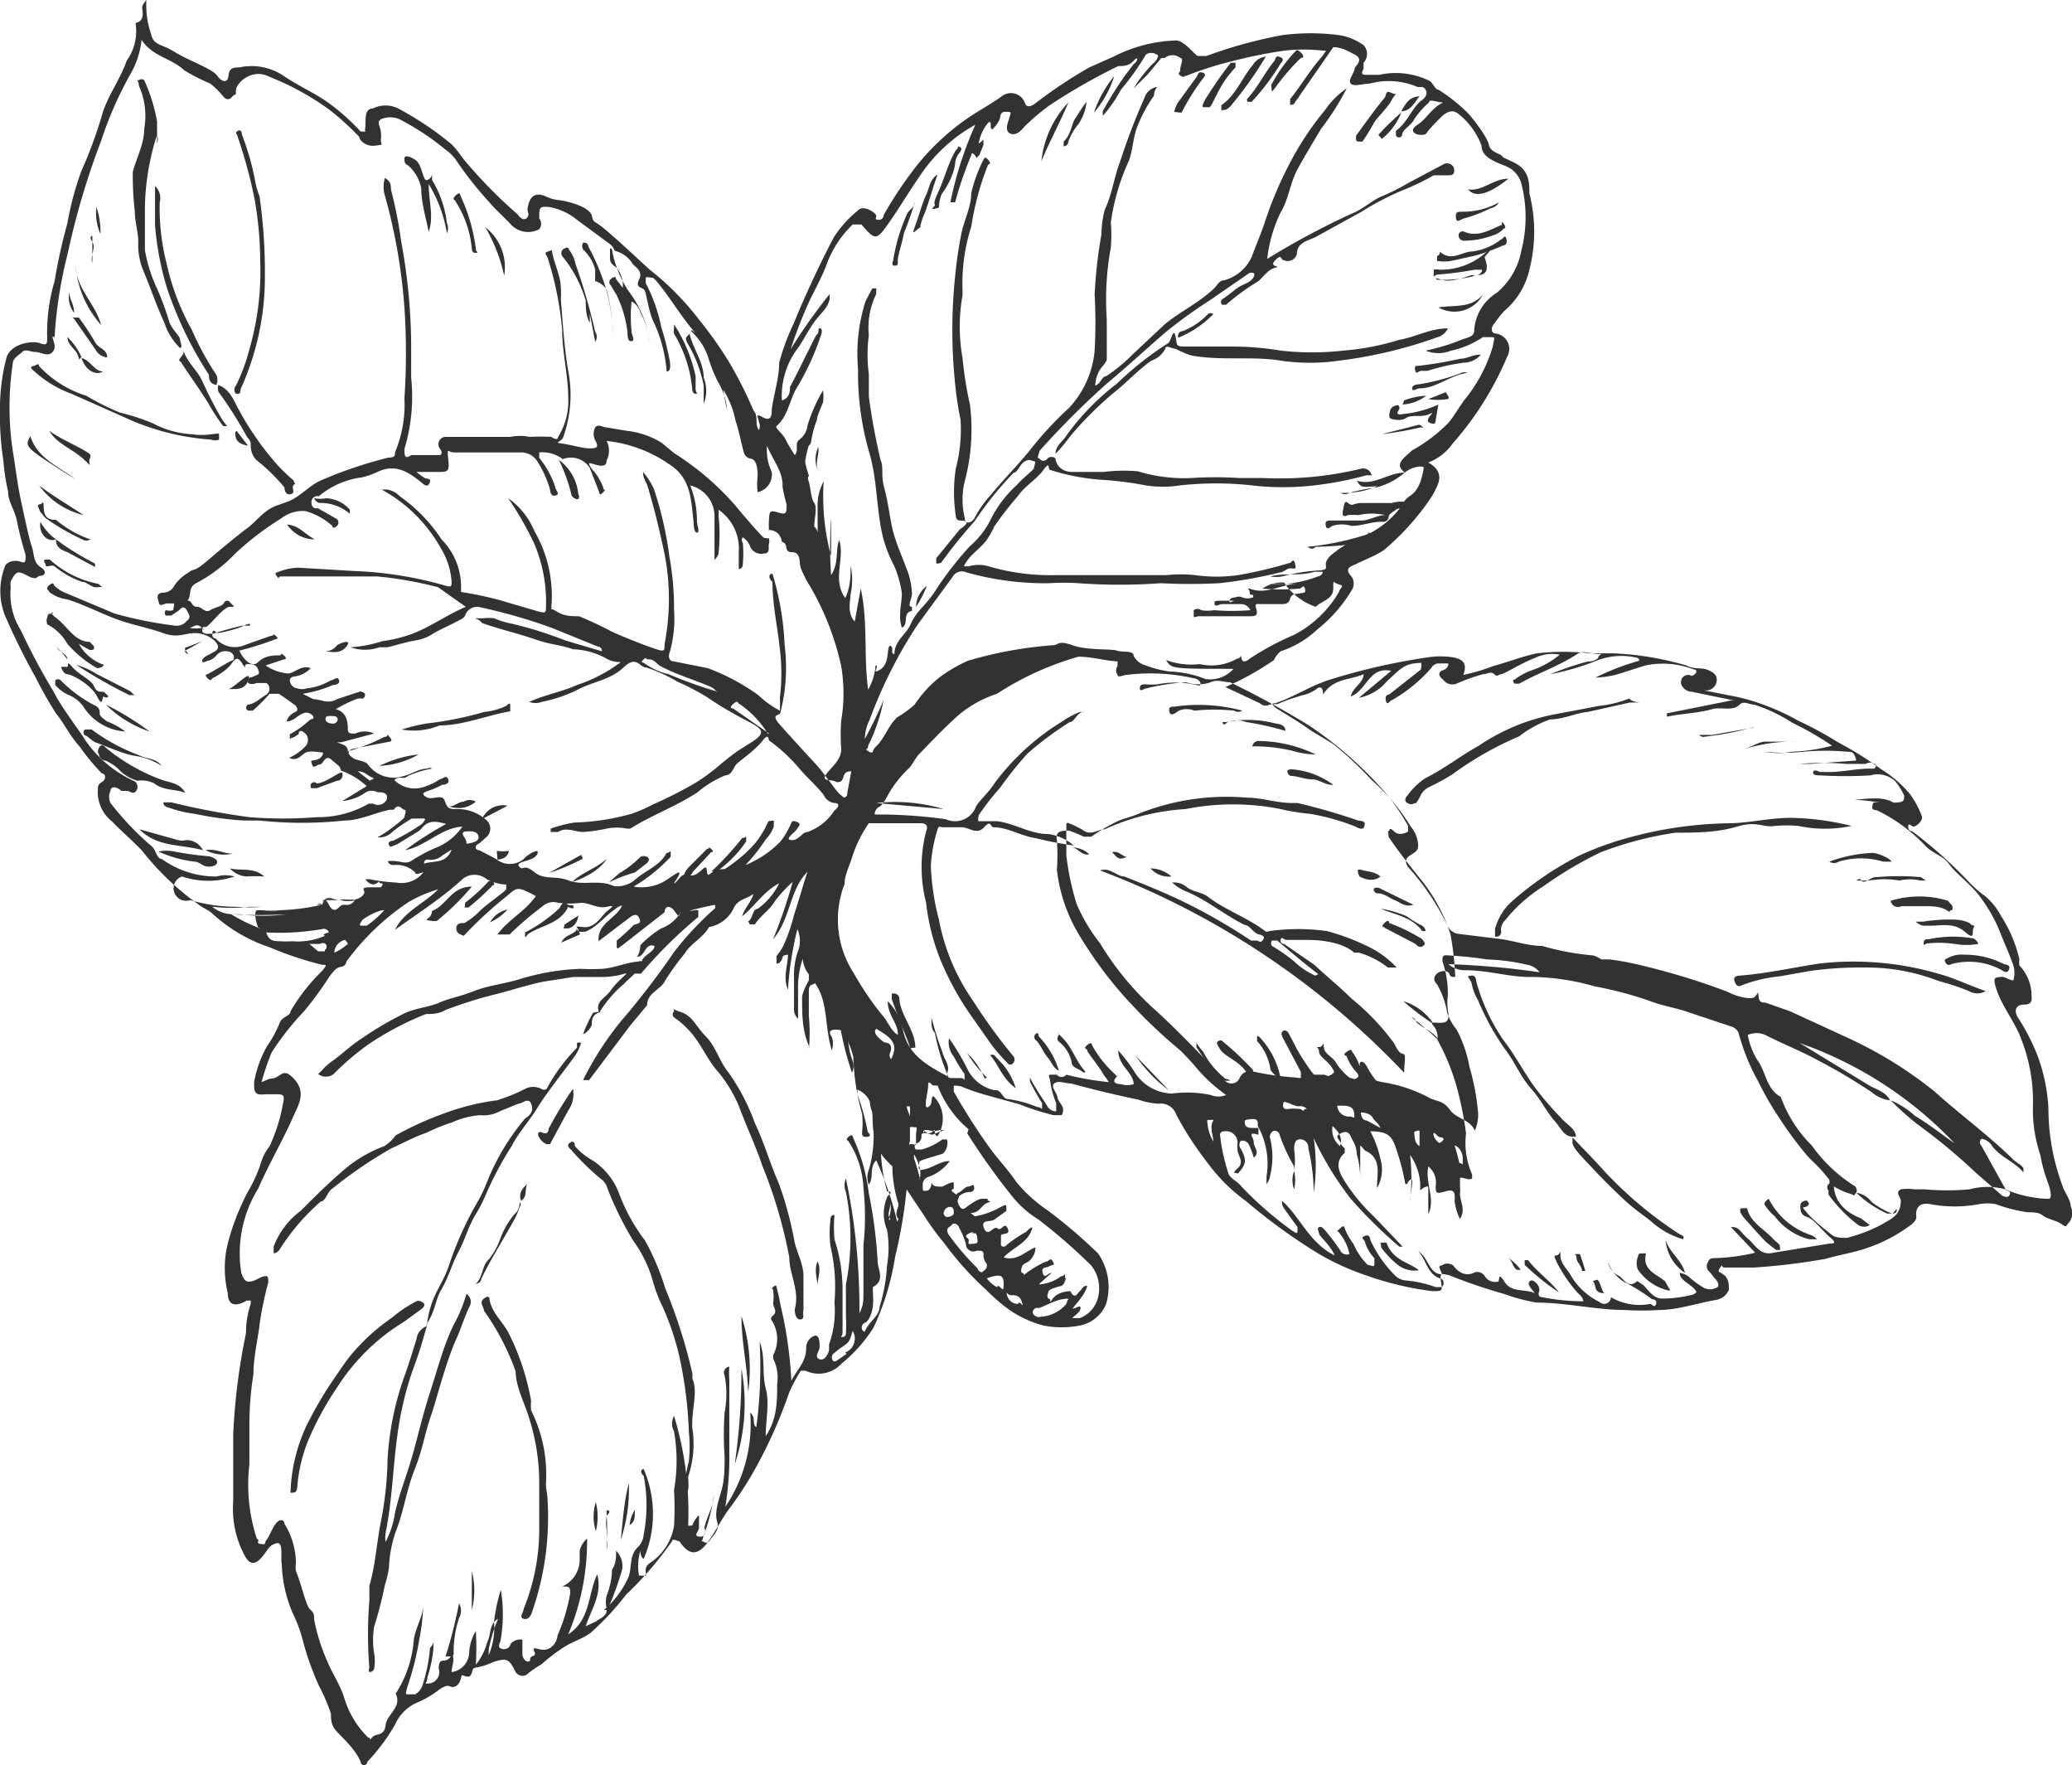 <?xml version="1.0" encoding="UTF-8"?> <svg xmlns="http://www.w3.org/2000/svg" viewBox="0 0 30.74 26.18"> <defs> <style>.cls-1{fill:#323232;fill-rule:evenodd;}</style> </defs> <g id="Слой_2" data-name="Слой 2"> <g id="Слой_1-2" data-name="Слой 1"> <polygon class="cls-1" points="5.17 9.61 5.17 9.6 5.16 9.6 5.17 9.61"></polygon> <polygon class="cls-1" points="10.56 12.94 10.56 12.94 10.56 12.94 10.56 12.94"></polygon> <path class="cls-1" d="M30.72,17.89c0-.1-.09-.2-.12-.3a3.3,3.3,0,0,1-.21-1.16,2.65,2.65,0,0,0-.16-.77,3.19,3.19,0,0,0-.3-.58c-.06-.12,0-.18.1-.18s.12-.05.11-.12a.65.65,0,0,0-.18-.46.25.25,0,0,1,0-.09,2,2,0,0,0-.27-.64,1,1,0,0,0-.24-.3,1.57,1.57,0,0,1-.24-.21,6.62,6.62,0,0,0-.84-.75s-.06,0-.06-.07.05,0,.08,0,.15-.08.12-.16a1.32,1.32,0,0,0-.18-.33,1.78,1.78,0,0,0-.42-.36,5.27,5.27,0,0,0-.64-.4,5.54,5.54,0,0,0-.59-.32,3.44,3.44,0,0,0-.89-.35l-.51-.1.05,0a.16.16,0,0,0,.14-.16c0-.08-.07-.12-.15-.15s-.2,0-.3-.06a4.52,4.52,0,0,0-1.09-.18c-.11,0-.22,0-.34,0a3.49,3.49,0,0,0-.79,0c-.23.05-.43.13-.65.19a2.83,2.83,0,0,1-.44.13c.06-.17,0-.23-.15-.26a1.22,1.22,0,0,0-.38,0,9.34,9.34,0,0,0-1.48.34c-.27.09-.51.25-.78.34-.07,0-.14.08-.23,0l-.51-.24a4.17,4.17,0,0,0,.72-.4A.35.35,0,0,1,19,9.66a1.47,1.47,0,0,0,.55-.33,2.12,2.12,0,0,0,.5-.57.18.18,0,0,0,0-.21c-.12-.13,0-.15.08-.19s.28-.12.4-.2a3.77,3.77,0,0,0,.66-.72,1.23,1.23,0,0,0,.14-.25c.06-.15,0-.25-.14-.33a0,0,0,0,1,0,0s0,0,0,0a.78.78,0,0,0,.36-.28,4.68,4.68,0,0,0,.81-1.29.23.23,0,0,0-.15-.34c-.1,0-.09-.09-.05-.14s.1-.14.16-.2A1.13,1.13,0,0,0,22.69,4a2.28,2.28,0,0,0,0-1.13c0-.16,0-.35-.23-.46s-.13-.06-.18-.1-.17-.06-.19-.16-.18-.32-.3-.46a2.54,2.54,0,0,0-.45-.36c-.05,0-.08-.1-.13-.13a1.14,1.14,0,0,0-.75-.09l-.17,0c-.07,0-.11,0-.06-.09l0-.09a.19.19,0,0,0,0-.26.85.85,0,0,0-.37-.15,3.3,3.3,0,0,0-.83,0A6.84,6.84,0,0,0,17.9.83s-.1,0-.13,0S17.57.6,17.45.6a2.18,2.18,0,0,0-.93.24L16.16,1a7.13,7.13,0,0,0-.81.54s-.1.08-.14,0a.22.22,0,0,0-.35-.11c-.14.1-.3.19-.44.28a3.56,3.56,0,0,0-.79.71,5.77,5.77,0,0,0-.52.77s0,.07-.07.07S13,3.24,13,3.2s-.19-.17-.27-.08a1.7,1.7,0,0,0-.36.4q-.33.63-.6,1.29a3.28,3.28,0,0,0-.21.57c0,.23-.08.46-.11.69,0,.07,0,.19-.13.12s-.07,0-.06.07a.15.15,0,0,1,0,.12c-.07-.09,0-.2-.08-.29a6.24,6.24,0,0,0-.37-.73,5.73,5.73,0,0,0-.44-.62A4.13,4.13,0,0,0,9.64,4c-.21-.19-.42-.39-.63-.57s-.2-.11-.23-.23-.29-.2-.47-.23a.6.6,0,0,1-.22-.06c-.14-.06-.22,0-.25.12s0,.1,0,.15-.07.13-.16,0a7.24,7.24,0,0,1-.82-.84,1.4,1.4,0,0,0-.16-.2,4.74,4.74,0,0,0-.79-.53.42.42,0,0,0-.38,0c-.13,0-.1.17-.11.27s0,.06,0,.07,0,0-.07,0a3.16,3.16,0,0,0-.43-.39c-.22-.17-.49-.28-.72-.44A.85.85,0,0,0,3.55,1c-.07,0-.15,0-.16.12s-.1.1-.17,0S2.8.9,2.59.77,2.28.68,2.24.5A1.28,1.28,0,0,1,2.17.11s0-.11,0-.11-.05.06-.06.1.06.21-.1.24v0A.75.75,0,0,1,1.88.9c-.09.26-.26.49-.35.75a6.59,6.59,0,0,1-.32.88A4.42,4.42,0,0,0,1,3.31a8.23,8.23,0,0,0-.19.86A2.66,2.66,0,0,0,.7,5c0,.1,0,.13-.11.09s-.41,0-.49.2a3,3,0,0,0-.1.84,4.12,4.12,0,0,0,.05.7,3.17,3.17,0,0,0,.07.46c0,.15.1.28.13.43a4.77,4.77,0,0,0,.13.51c0,.1,0,.13-.08.1s-.21,0-.23.08a1,1,0,0,0,0,.71,10,10,0,0,0,.46.93,5.54,5.54,0,0,0,.3.53c.13.16.21.34.35.49a3.19,3.19,0,0,0,.33.4c.05,0,.08.08,0,.13s-.05.09-.06.15a.56.56,0,0,0,.22.44c.14.15.3.28.44.43a4,4,0,0,0,.9.84.91.91,0,0,1,.13.08,2.34,2.34,0,0,0,.86.51,5.1,5.1,0,0,0,.78.26c.07,0,.07,0,0,.09a2.77,2.77,0,0,0-.47.6c0,.07-.13.08-.16.17a1.7,1.7,0,0,1-.19.35,1.68,1.68,0,0,0-.19.53c0,.14,0,.2.16.18h.16c.1,0,.14,0,.11.13A2.55,2.55,0,0,1,4,17a.75.75,0,0,0-.13.25,2,2,0,0,1-.19.42,3.62,3.62,0,0,0-.3.77,1.54,1.54,0,0,0,0,.74c0,.18.11.21.28.11h.06s0,0,0,.05a1.29,1.29,0,0,0-.07.43,9.47,9.47,0,0,0-.19,1.5c0,.34,0,.69,0,1a1.46,1.46,0,0,0,.18.82c.07.12.15.12.25,0s.1-.17.21-.2.06.2.08.31a2,2,0,0,0,.16.72,2.17,2.17,0,0,1,.15.4,4.16,4.16,0,0,0,.25.7,2.4,2.4,0,0,1,.17.4c0,.07,0,.15.06.23s.3.28.38.48a.05.05,0,0,0,.1,0,2.81,2.81,0,0,0,.41-.55.64.64,0,0,1,.31-.32,1.45,1.45,0,0,0,.32-.18s.12-.1.18-.07.13,0,.16-.09,0-.08.07-.06.08,0,.1-.05,0-.07.08-.08a1,1,0,0,0,.24-.08c.19-.06.23-.05.32.13a.12.12,0,0,0,.17.06,1.6,1.6,0,0,1,.23-.16,2.42,2.42,0,0,1,.36-.27c.12-.07.25-.11.36-.19a4.07,4.07,0,0,0,.53-.57,5.15,5.15,0,0,0,.68-.79h0c0-.05.08,0,.11,0,.17.26.31.17.43,0s.19-.32.3-.47a5.25,5.25,0,0,0,.38-.58,7.09,7.09,0,0,0,.52-1.16,2.48,2.48,0,0,1,.17-.32s0,0,.07,0a.46.46,0,0,0,.54-.11,2.16,2.16,0,0,0,.47-.53,3.87,3.87,0,0,0,.32-1.05,7.11,7.11,0,0,0,.17-1l.28.42a3.73,3.73,0,0,0,.28.38,4.55,4.55,0,0,0,.62.69,2.79,2.79,0,0,0,.32.28,1.62,1.62,0,0,0,.53.25,1.4,1.4,0,0,0,.54,0,.53.53,0,0,0,.39-.32.87.87,0,0,0-.12-.75,7.67,7.67,0,0,0-.75-.64,2.15,2.15,0,0,1-.47-.43c-.12-.18-.27-.33-.39-.5a9,9,0,0,1-.53-.83s0-.06,0-.08.07,0,.1,0a3.31,3.31,0,0,0,.41.14l.47.13a3.66,3.66,0,0,0,.5.16s.08,0,.12,0a.14.14,0,0,0,0-.15.53.53,0,0,1-.06-.1c0-.08-.11-.17-.05-.22s.16,0,.25,0c.33.09.66.17,1,.24a1.07,1.07,0,0,0,.3.06.24.24,0,0,1,.26.16,4.79,4.79,0,0,0,.46.71,2.57,2.57,0,0,0,.57.57,8.4,8.4,0,0,0,.9.67,3.71,3.71,0,0,0,.87.43,4.62,4.62,0,0,0,1,.24c.15,0,.15,0,.13-.13s0-.08,0-.11.08,0,.11,0a7.92,7.92,0,0,0,.82.28,2.72,2.72,0,0,0,.49.13c.44,0,.88.11,1.32.11a3.84,3.84,0,0,0,.48,0c.29,0,.57-.1.86-.15a.25.25,0,0,0,.19-.15c0-.07,0-.15-.06-.21l-.07-.05s-.05,0,0-.07,0,0,.07,0l.43,0a9.47,9.47,0,0,0,1.07-.13c.2-.06.41-.09.61-.16a2.32,2.32,0,0,0,.66-.35s.08-.06.07-.12,0-.22.21-.18a1.94,1.94,0,0,0,.72,0,.7.7,0,0,1,.25,0,2.31,2.31,0,0,0,.47.12c.08,0,.17,0,.23.05s.2.07.28.13.07,0,.08,0A.23.23,0,0,0,30.72,17.89ZM11.52,6.32c.17-.15.19-.37.29-.55A3.81,3.81,0,0,0,12.17,5l0,0s.05-.11,0-.13,0,.06-.06.1c-.13.25-.25.51-.39.77,0,.06,0,.16-.12.2a1.17,1.17,0,0,1,.24-.78c.09-.13.16-.28.26-.41s.18-.18.21-.32a.32.32,0,0,1,0-.07,8.24,8.24,0,0,0-.58.82,6.67,6.67,0,0,1,.29-.74c.08-.16.16-.31.23-.48a1.57,1.57,0,0,1,.4-.63c.06,0,.09,0,.13,0,.2.23.22.24.39,0s.31-.48.47-.71a2.35,2.35,0,0,1,.83-.77A5.48,5.48,0,0,0,14.1,3c.05,0,.07,0,.07,0a5.78,5.78,0,0,1,.24-.7s0-.06.05,0,0,.06.07,0l.06-.15s0-.05,0-.07,0,0-.07.05a.63.63,0,0,1,.15-.32c.06,0,0,.08.05.11s0,0,0,0,.11-.1.12-.19.08-.07.13-.07,0,.07,0,.11,0,0,0,0-.07.15,0,.2.15,0,.2-.06.27-.26.42-.36a8.91,8.91,0,0,1,1-.57c.07,0,.16,0,.23-.08s.07,0,0,.05l-.13.17a5.84,5.84,0,0,0-.33.53.35.35,0,0,1,0,.07,2,2,0,0,0,.27-.39A3.82,3.82,0,0,0,17,.81a.14.14,0,0,1,.16,0c.05,0,0,.09-.05.13s-.21.23-.29.37l0,0,.21-.21.2-.24.05,0a.18.18,0,0,1,.23,0c.06,0,0,.11,0,.17s-.05.05,0,.09.07,0,.1,0a5.06,5.06,0,0,1,.66-.21,7.37,7.37,0,0,1,.79-.16,2.65,2.65,0,0,1,.56,0c.08,0,.05,0,0,.08-.18.2-.31.43-.48.64,0,0,0,.06,0,.08s0,0,.05,0L19.78.7l0,0c.13,0,.22.06.32.11s.07.12,0,.19h0c0,.08-.11.19-.06.24s.18,0,.28,0a1.08,1.08,0,0,1,.71.05s0,0,.06,0,.13.11,0,.2-.21.33-.38.45c0,0,0,0,0,.07a.05.05,0,0,0,.09,0c0-.09.14-.15.18-.24a1.31,1.31,0,0,1,.22-.25c0-.06.13,0,.21,0-.17.08-.24.24-.38.33S21,2,21.07,2s.08,0,.11-.05a2.83,2.83,0,0,1,.24-.25c.09-.06.15-.07.23,0a1.09,1.09,0,0,1,.33.46c0,.17.2.24.35.3a.39.39,0,0,1,.24.26,2,2,0,0,1,0,1,1.07,1.07,0,0,1-.36.62.71.71,0,0,0-.34.57c0,.09-.12.1-.19.13a3,3,0,0,1-.53.16.5.5,0,0,0,.38,0A1.32,1.32,0,0,0,22,5s.11,0,.15,0,0,.08,0,.13a2.29,2.29,0,0,1-.39.76c-.1.12-.17.26-.27.38a2.34,2.34,0,0,1-.54.41l-.11.1c-.1.1-.09.15,0,.23-.25,0-.45.2-.71.12.06.1.06.1.31.08a1.29,1.29,0,0,1-.44.1c-.05,0-.1,0-.11,0a0,0,0,0,0,0,0,.12.12,0,0,0,.13,0,2.83,2.83,0,0,1,.4-.08,1.06,1.06,0,0,0,.42-.22.41.41,0,0,1,.22-.09c.07,0,.07,0,.05.09s-.06.27-.2.35a.36.36,0,0,0-.12.15,1.37,1.37,0,0,1-.6.46,1.53,1.53,0,0,0-.46.28s-.07.07-.06.13,0,.07-.09.08a2.62,2.62,0,0,0-.56.09.54.54,0,0,1-.18,0s-.06,0-.06,0,0,0,.07,0c.21-.06.44,0,.65-.07.05,0,.11,0,.12,0s0,.06-.07.07a1.67,1.67,0,0,1-.73.11c-.05,0-.11,0-.12,0s.07,0,.1,0,.3,0,.45,0c-.24,0-.46.17-.71.07-.05,0,0,0,0,.06s.07,0,.05.07a.22.22,0,0,1-.16,0,.12.12,0,0,0-.1,0s-.08,0-.09.05.05,0,.08,0,.06,0,.09,0-.2,0-.29,0-.11,0-.1.05.07,0,.11,0h.28a.15.15,0,0,1,.14.09,3.33,3.33,0,0,1-.54,0,.58.58,0,0,1-.19,0,.09.09,0,0,0-.11,0s0,.06,0,.09.05,0,.07,0h.75c.08,0,.14,0,.11-.1s0-.08.08-.08H19c.06,0,.12,0,.14-.08s.1-.07.15-.08.09,0,.07-.07-.05,0-.08,0a3.16,3.16,0,0,1-.55,0,.51.51,0,0,1,.32-.09A.92.92,0,0,0,19.52,9c.09-.09.26-.11.26-.27s0-.08.09-.06,0,.06,0,.1a1.64,1.64,0,0,1-.68.65,4.07,4.07,0,0,0-.65.35s-.1.09-.12,0,0,0-.07,0a.76.76,0,0,1-.55.08,1.09,1.09,0,0,1-.5-.06c.08.13.08.13,1,.13a.46.46,0,0,1-.42.15,1.56,1.56,0,0,0-.52-.11A1.49,1.49,0,0,1,17,9.87a.28.28,0,0,1-.18-.14c0-.09-.17-.05-.25-.08s-.44,0-.66-.08-.2,0-.29,0a6,6,0,0,0-1.26.23,2.3,2.3,0,0,0-.4.23,1.73,1.73,0,0,0-.39.42,1.74,1.74,0,0,1-.26.19c-.13.12-.18.3-.31.43a.18.18,0,0,0-.05.07s0,.05-.07,0,0,0,0-.08a2.73,2.73,0,0,0,.23-.68,6.19,6.19,0,0,1-.28.58.68.68,0,0,1,.07-.28,6.9,6.9,0,0,1,.71-1.41l.52-.71a.16.16,0,0,1,.21-.07,4.29,4.29,0,0,0,1.23.16,3.28,3.28,0,0,1,.43,0,8.32,8.32,0,0,0,1.22,0,8.42,8.42,0,0,0,.87,0,6.78,6.78,0,0,0,.9-.16c.06,0,.1-.07.17-.06s.07,0,.05-.08-.05,0-.08,0a6.46,6.46,0,0,1-.76.18,2.3,2.3,0,0,1-.64,0,2,2,0,0,0-.42,0c-.32,0-.65,0-1,0H16c-.11,0-.23,0-.33,0a3.22,3.22,0,0,1-1-.13.53.53,0,0,0-.3,0s-.06,0-.07,0,0,0,0,0c.07-.16.23-.25.33-.38a1.13,1.13,0,0,0,.12-.21,4.94,4.94,0,0,1,.35-.45c.1-.15.27-.24.38-.39s.06,0,.1,0a3.29,3.29,0,0,0,.82.15A5,5,0,0,1,17,7.2a1.67,1.67,0,0,0,.5,0,4.88,4.88,0,0,1,1.08,0,4,4,0,0,0,.91,0,5.12,5.12,0,0,0,.78-.15l.08,0a.13.13,0,0,0-.15-.1,5.14,5.14,0,0,1-1.46.14c-.12,0-.23,0-.35,0a5.77,5.77,0,0,0-.72,0,2.35,2.35,0,0,1-.79-.1A2.43,2.43,0,0,0,16.37,7l-.46,0c-.15,0-.24-.09-.25-.2a.09.09,0,0,0-.12,0,.07.07,0,0,1-.12,0c-.05,0,0-.07,0-.11a12.41,12.41,0,0,1,1-1c.3-.25.58-.51.87-.76a7.11,7.11,0,0,1,.65-.47l.58-.4a.07.07,0,0,1,.09,0c0,.1-.12.14-.2.18s-.18.14-.28.2a.06.06,0,0,0,0,.08s0,0,.06,0a3.27,3.27,0,0,1,.48-.35c.08-.07.14-.17.25-.2s-.11,0,0-.11.07,0,.13,0a.14.14,0,0,0,.19-.09c0-.17.16-.2.27-.25l.69-.38a4.14,4.14,0,0,1,.59-.31,3.49,3.49,0,0,0,.48-.23c.06,0,.13,0,.2,0s.12,0,.1-.11a.11.11,0,0,0-.16-.05l-.51.27a3.29,3.29,0,0,1-.42.21c-.15.07-.27.19-.43.25a11.77,11.77,0,0,0-1.25.67A2.11,2.11,0,0,1,19,3.15c.12-.2.14-.44.25-.64s.23-.4.35-.6a3.86,3.86,0,0,0,.38-.6,1.21,1.21,0,0,0-.32.32,4.47,4.47,0,0,0-.54.82,5.65,5.65,0,0,0-.34.8c-.06.19-.14.37-.21.56a.63.63,0,0,1-.42.35c-.06,0-.1.08-.14.12-.22.21-.5.34-.73.53l-.48.45a2.37,2.37,0,0,1-.39.32c-.06,0-.08.11-.16.14a.44.44,0,0,1,.11-.29s.06-.07.06-.1c0-.2,0-.39,0-.59a4.3,4.3,0,0,1,.06-1.07,2.3,2.3,0,0,0,0-.37,3.25,3.25,0,0,1,.27-.92c.06-.17.06-.35.13-.52a2.11,2.11,0,0,1,.24-.44s0-.08.05-.13a.23.23,0,0,0-.19.16,9.61,9.61,0,0,0-.36.94c-.09.23-.12.49-.23.72a1.57,1.57,0,0,0-.05.37,6.93,6.93,0,0,0-.1.89,7.63,7.63,0,0,1,0,.83,1.43,1.43,0,0,1-.38.85,5.15,5.15,0,0,0-.59.64c-.18.22-.39.43-.57.65a1.61,1.61,0,0,0-.24.34.14.14,0,0,1-.08.07c-.05,0-.06,0-.07-.08a1.14,1.14,0,0,1,0-.52A3,3,0,0,0,14.39,6a5.5,5.5,0,0,1-.11-.69,2.64,2.64,0,0,1,0-.93s0,0,0-.08a2.74,2.74,0,0,1,.13-.94,4.18,4.18,0,0,1,.25-.92s.06,0,0-.07-.06,0-.07,0a2.22,2.22,0,0,0-.18.49c0,.21-.11.41-.15.62a6.17,6.17,0,0,0-.09.62,7.68,7.68,0,0,0,0,1.59,4.85,4.85,0,0,0,.08.53,2.24,2.24,0,0,1-.07.73,2.34,2.34,0,0,0,0,.7s0,.07.06.07c.19,0,.06.09,0,.13l-.35.43s0,.05,0,.07.05,0,.07,0a7.52,7.52,0,0,1,.5-.62,5.08,5.08,0,0,1,.58-.72c.06,0,.09-.13.17-.17s.09,0,.13,0,0,.07,0,.1-.18.16-.25.25a1.73,1.73,0,0,0-.4.53,1.26,1.26,0,0,1-.3.38,5.09,5.09,0,0,0-.46.58,2,2,0,0,1-.25.33.91.91,0,0,0-.18.27c-.07.14-.23.23-.23.42-.07,0,0-.1-.06-.12s0,.26-.15.35,0-.06-.07-.06a.88.88,0,0,1-.11.36c-.07-.51,0-1-.11-1.5l-.09.49c-.11-.13-.07-.27-.06-.41a1,1,0,0,0,0-.42c0,.15,0,.31-.08.48-.2-.28,0-.58-.09-.86-.06.16,0,.34-.12.52a6.15,6.15,0,0,1,0-.85h0l0,.57a3.44,3.44,0,0,1-.11-1.11.72.72,0,0,0-.09.34V7.8s0,.11,0,.11,0-.06-.05-.1v0c0-.12.05-.28,0-.35s-.05-.21-.08-.31,0-.07,0-.09-.09-.25-.07-.39,0,0,0,0,.09-.07.1-.1a2.45,2.45,0,0,1,.18-.6.58.58,0,0,0,0-.18,2.42,2.42,0,0,0-.23.52.3.3,0,0,1-.12.21c-.08.06,0,.16-.07.23-.05-.08-.1-.16-.14-.24S11.49,6.34,11.52,6.32Zm.89,5.28c.05,0,.08,0,.1-.07s.05-.09.12-.09l-.06.32a.06.06,0,0,1-.05.07s0,0-.06-.05-.23-.31-.36-.45-.35-.38-.52-.57,0-.13,0-.2a2.69,2.69,0,0,0,.06-1,4.2,4.2,0,0,0-.18-1.05c-.06,0-.06.07,0,.12,0,.35.08.69.11,1a2.91,2.91,0,0,1,0,.72,1.62,1.62,0,0,1,0,.19,1.44,1.44,0,0,1-.32-.23,3.16,3.16,0,0,0-.75-.4L10,9.81c-.08,0-.09-.08-.06-.15A1.8,1.8,0,0,0,10,9.05a4.25,4.25,0,0,0-.07-.8,5.17,5.17,0,0,0-.23-1A1.1,1.1,0,0,0,9.54,7c0,.1.05.15.07.22.1.33.18.67.25,1a3.5,3.5,0,0,1,0,1.33c0,.11,0,.12-.15.07s-.43-.16-.63-.25a5.4,5.4,0,0,0-.49-.23c-.11,0-.22,0-.33-.07s-.08,0-.08-.07a1.91,1.91,0,0,0-.25-1.12,1.12,1.12,0,0,0-.39-.49,5,5,0,0,1,.38.66A2.2,2.2,0,0,1,8.1,9c0,.08,0,.1-.11.07L7.41,8.9a5.23,5.23,0,0,0-.57-.12s0-.07,0-.11A1,1,0,0,0,6.55,8a2.36,2.36,0,0,0-.62-.64.32.32,0,0,0-.2-.1s-.06,0-.07,0,0,0,0,0a2.23,2.23,0,0,1,.88.87,1.09,1.09,0,0,1,.16.5c0,.06,0,.08-.08.06a5.6,5.6,0,0,0-1.35-.22l-.84-.05a.88.88,0,0,0-.32.07s-.05,0,0,.06,0,0,.06,0c.34,0,.68,0,1,0l.43,0a5.67,5.67,0,0,1,.9.16L6.91,9c-.3.13-.54.31-.82.41a2.13,2.13,0,0,1-.42.1,1.86,1.86,0,0,1-.47.09s0,0,0,0a.64.64,0,0,0,.43,0s.07,0,.11,0,.28-.08.42-.1a.7.7,0,0,0,.23-.08c.14-.09.3-.15.44-.23a.13.13,0,0,0,.07-.06A.19.19,0,0,1,7.09,9a8,8,0,0,1,1.09.31l.69.28s.06,0,.06.07l-.54-.16a5.7,5.7,0,0,0-.8-.25,1.29,1.29,0,0,1-.26-.08.75.75,0,0,0-.16,0s-.11,0-.13,0,.06,0,.11.07c.25.09.52.15.78.24s.38.08.57.15A1.08,1.08,0,0,1,9,9.77a.41.41,0,0,0,.21.05,2.25,2.25,0,0,1-.65.34c-.22.1-.46.14-.71.25a.27.27,0,0,0,.19,0,2.18,2.18,0,0,0,.51-.17c.23-.13.5-.15.7-.34s.23,0,.34,0a2.4,2.4,0,0,1,.46.21,3.68,3.68,0,0,1,.44.23,5.41,5.41,0,0,0,.61.36c.25.13.26.18,0,.34s-.26.18-.38.27a3,3,0,0,1-.4.3,6.19,6.19,0,0,1-.63.32,2.22,2.22,0,0,1-.32.14,3.5,3.5,0,0,1-.85.13,2,2,0,0,0-.35.09,0,0,0,0,0,0,.05l0,0h.11c.12-.08.25,0,.37,0A2.46,2.46,0,0,0,9,12.29a.76.76,0,0,1,.3,0,0,0,0,0,0,.05,0c.32-.2.68-.33,1-.54a1.55,1.55,0,0,1,.41-.25c.1,0,.12-.12.17-.17s.27-.2.38-.34.08,0,.11,0a2.43,2.43,0,0,1,.44.41c.11.13.25.25.36.39a.2.2,0,0,0,.16.12c.08,0,.07.06,0,.11a.79.79,0,0,1-.4.32c-.08,0-.13.13-.24.12s.05-.11.08-.16.08-.08,0-.11-.07,0-.1.06-.08.16-.15.24a1.52,1.52,0,0,1-.51.34,2.63,2.63,0,0,0,.3-.38.55.55,0,0,0,.12-.19s0-.06,0-.08-.06,0-.08,0a1.38,1.38,0,0,1-.2.33,2.06,2.06,0,0,1-.45.38c-.05,0-.13,0-.2.06s-.05,0-.07-.07-.13.14-.25.1-.14.05-.21.11.06-.09.06-.14-.18.11-.28.15a.69.69,0,0,1-.4.05,2.46,2.46,0,0,0,.48-.37l.07-.07s0,0,0-.06,0,0-.06,0c-.1.19-.31.26-.46.39a.4.4,0,0,1-.33.1h0c-.21-.1-.45,0-.66-.08s-.36,0-.52-.13-.16,0-.22-.08.22-.07.27-.18-.14,0-.2.07a.32.32,0,0,1-.41,0l-.25-.13c-.06,0-.08-.07,0-.1l.09-.08a.17.17,0,0,0,0-.28.63.63,0,0,0-.41-.15c-.12,0-.15,0-.19-.12s-.19,0-.28-.06,0-.07,0-.08a1.22,1.22,0,0,0,.24-.1s.12,0,.09-.08-.08,0-.13,0a.75.75,0,0,1-.2.1.43.43,0,0,1-.47-.09c.06-.07.14,0,.2-.06a1.5,1.5,0,0,1,.36-.11s.06,0,0,0a.06.06,0,0,0-.07,0c-.12,0-.23.08-.35.11a.47.47,0,0,1-.53-.17c-.06-.07-.17-.05-.24-.11s-.06-.09,0-.12L5.78,11s.06,0,0-.07,0,0-.08,0a2.66,2.66,0,0,1-.53.21H5.16c0-.09-.09-.1-.16-.13s0,0,0,0l.06,0,.49-.13a.33.33,0,0,0-.28,0c-.08,0-.11,0-.11-.07s0-.25-.18-.29a2,2,0,0,1,.33-.16l.08,0s.06-.06,0-.09-.06,0-.09,0L5,10.37c-.14.08-.24,0-.35,0l-.16-.08a1.84,1.84,0,0,0,.45-.13s.11,0,.09-.07-.08,0-.12,0a.9.9,0,0,1-.36.12.23.23,0,0,1-.14,0,.13.13,0,0,1-.11-.11c0-.07.06-.06.09-.07a.4.4,0,0,0,.22-.12c-.14-.05-.22.06-.33.08a.7.7,0,0,1-.34-.12s0,0,0,0l.27-.09s.07,0,0-.06,0,0-.07,0-.21,0-.31.1-.23-.06-.28-.17a4.84,4.84,0,0,0,.54-.17s.06,0,0-.05,0,0-.07,0l-.37.13a.38.38,0,0,1-.45-.09s-.06,0-.05-.08.06,0,.08,0,.27-.05.39-.11.09,0,.08,0-.07,0-.1,0-.29.07-.44.12l-.09,0s-.07,0-.07-.05,0-.05.05-.05S3.31,9,3.41,9s.06,0,0-.07a.05.05,0,0,0-.08,0C3.3,9,3.2,9,3.12,9.05S3,9,2.92,9s-.07-.1-.14-.09l0,0c.07-.08,0-.19.13-.26a2.22,2.22,0,0,0,.58-.44,4.37,4.37,0,0,1,.68-.52.52.52,0,0,1,.36-.11,1,1,0,0,1,.4.22s0,.06.07,0a0,0,0,0,0,0,0A.07.07,0,0,0,5,7.7l-.28-.16c-.05,0-.1,0-.1-.1a.09.09,0,0,1,.11-.08h0a1.24,1.24,0,0,1,.64-.28A1.11,1.11,0,0,0,5.6,7c.27-.13.46,0,.67.17,0,0,.07.07.1,0s0-.06-.07-.08l0,0S6.17,7,6.18,7s.06,0,.09,0h.21c.17,0,.19,0,.17-.19s0-.1.08-.1c.32,0,.65,0,1,0a.28.28,0,0,1,.24.13,1.59,1.59,0,0,1,.19.42s0,.11.08.09,0-.08,0-.12A1.38,1.38,0,0,0,8,6.79L8,6.71a.5.5,0,0,1,.35.1h0a.33.33,0,0,1,.4.13l.14.36s0,.07.06,0,0,0,0-.07A.9.9,0,0,0,8.82,7s-.07-.07-.08-.12S9,7,9,6.83a.32.32,0,0,0,0-.29,2,2,0,0,1,.92.34c.34.21.33.54.37.86,0,0,0,.16.05.16s0-.11,0-.17a1.42,1.42,0,0,0-.1-.53.47.47,0,0,1,.36.48V8.2s0,.09,0,.1.06-.06.06-.09a2.73,2.73,0,0,0,0-.57.28.28,0,0,0,0-.08.7.7,0,0,1,.3.63v.18s0,.07,0,.07.06,0,.06-.07a1.73,1.73,0,0,0,0-.32.06.06,0,0,1,0-.08.26.26,0,0,1,.11.14.18.18,0,0,0,.2.1c.11,0,.06-.1.08-.15a.13.13,0,0,0,0-.06s0-.14,0-.14.11,0,.16.09,0,.07.06.1,0,.14.12.14.11.12.12.19.06.15.09.22a4.06,4.06,0,0,1,.52,1.28,2.44,2.44,0,0,1,0,.81,3,3,0,0,0,0,.42c0,.16-.13.25-.22.37S12.34,11.55,12.41,11.6Zm-1-.72-.53-.37s-.08,0,0-.07.06,0,.09,0A1.47,1.47,0,0,1,11.39,10.88Zm-.76-.62A6.55,6.55,0,0,1,9.92,10a1,1,0,0,1-.37-.17s-.06,0,0-.05,0,0,.08,0,.11.07.17.1c.24.13.5.2.75.31A.2.2,0,0,1,10.63,10.26ZM7.1,12.42c0,.06-.09.08-.15.09s0,0-.06-.09,0-.09.08-.09S7.1,12.36,7.1,12.42Zm-1.61-.84s0,0,0,0-.11-.08-.18-.14c.1,0,.15.07.21.09S5.5,11.56,5.49,11.58Zm-.57-.85s-.08,0-.09-.06.06-.05.09-.05.09,0,.09.05A.07.07,0,0,1,4.92,10.73ZM3,9.31a.4.4,0,0,1-.19,0v0c.05,0,.11-.08.18,0S3,9.3,3,9.31Zm.86,4.46a2.44,2.44,0,0,1-.43-.21h.13a2.66,2.66,0,0,0,.69,0s.1,0,.1,0-.06,0-.09,0a7.38,7.38,0,0,1-.82,0,.49.49,0,0,1-.29-.11s-.08,0-.06,0,.05,0,.08,0a2.18,2.18,0,0,0,.51,0h.21s.06,0,.06,0,0,0-.07,0a1.9,1.9,0,0,1-.34,0,2.5,2.5,0,0,1-.72-.1A.16.16,0,0,1,2.7,13a1.23,1.23,0,0,0,.78,0,.5.5,0,0,0-.27,0,1.37,1.37,0,0,1-.81-.26c-.07,0-.09-.13-.14-.18a4.25,4.25,0,0,1-.62-.65.2.2,0,0,1,0-.18c0-.08.1-.06.16,0l.1,0s.09.06.12,0A.1.1,0,0,0,2,11.59,1.79,1.79,0,0,1,1.28,11c-.16-.25-.35-.48-.49-.75a9.67,9.67,0,0,1-.48-.9,1,1,0,0,1-.15-.64.24.24,0,0,1,0-.09c.08-.15.1-.16.25-.08s.13,0,.19,0,.11-.06,0-.13S.51,8.21.47,8.1.36,7.65.31,7.42.23,6.93.19,6.69a4.35,4.35,0,0,1,0-1.3c0-.08.09-.12.14-.17s.12,0,.19,0l0,0c.09,0,.19.08.26,0s0-.16,0-.23A.21.21,0,0,1,.81,5,6.46,6.46,0,0,1,1,3.78,11.4,11.4,0,0,1,1.5,2.09a5.53,5.53,0,0,1,.44-1A1.28,1.28,0,0,0,2.1.59c.16.25.44.27.63.45a2.84,2.84,0,0,0,.39.2,1.26,1.26,0,0,1,.2.2s.06.07.12,0,.06,0,.06-.1S3.73,1,4,1.14a4,4,0,0,1,.89.49,4.08,4.08,0,0,1,.44.4c0,.05.1.15.24.13s.08,0,.08-.09a.36.36,0,0,0,0-.11c0-.07-.07-.15,0-.19a.34.34,0,0,1,.28,0,3.82,3.82,0,0,1,.68.45.61.61,0,0,1,.16.16A5.23,5.23,0,0,0,7.26,3c.1.12.22.22.32.33A.35.35,0,0,0,8,3.4.13.13,0,0,0,8,3.24c0-.17,0-.18.15-.17a.91.91,0,0,1,.41.19l.46.34a.23.23,0,0,1,.1.12.43.43,0,0,1,.27.2c.06.06.15.11.09.23s.05.11.08.15.06.31.13.46a2.08,2.08,0,0,1,.2.75c.07,0,.05-.1.05-.14a4.39,4.39,0,0,0-.13-.52,2.39,2.39,0,0,0-.23-.65s0-.06,0-.08.07,0,.1,0,.14.15.2.23.24.35.37.51,0,0,0,.05a.9.9,0,0,1,.26.4,2.13,2.13,0,0,0,.14.35,1,1,0,0,1,.14.44s0,.07,0,.07,0,0,0-.08a2.84,2.84,0,0,1-.06-.31,1.33,1.33,0,0,1,.18.45c.05.15.08.31.12.46a.14.14,0,0,0,.09.11c.11,0,.12.16.12.26a1,1,0,0,0,0,.24A.27.27,0,0,0,11.45,7a.74.74,0,0,1-.07-.39h0c.08.21.24.38.23.61a2,2,0,0,0,.06.26c0,.13,0,.16-.13.12s-.12,0-.13.08a1.64,1.64,0,0,0,0,.22s0,.07,0,.08-.05,0-.07,0-.29-.31-.42-.47A4.11,4.11,0,0,0,10,6.72l-.18-.15a1.24,1.24,0,0,0-.52-.18L9,6.34c-.06,0-.12-.06-.17,0a.21.21,0,0,0,0,.19c.07.12,0,.12-.09.12s-.26-.05-.39-.07-.07,0,0-.08a1.86,1.86,0,0,0,.08-1c-.06-.35-.08-.71-.11-1.06a1,1,0,0,0,0-.17c0-.15-.07-.3-.11-.45s0-.11-.08-.09,0,.07,0,.11a4.89,4.89,0,0,1,.21,1.05c0,.34.09.68.09,1a1,1,0,0,1-.15.59s0,.07-.1,0a3.11,3.11,0,0,0-.32,0,.72.72,0,0,0-.29,0c-.16,0-.31,0-.47,0s-.34,0-.5,0a.11.11,0,0,0-.07.18c.05.07,0,.09,0,.09H6.1C6,6.82,6,6.75,6,6.66a2.7,2.7,0,0,0,.1-1.06c0-.15,0-.29,0-.44q0-.79-.15-1.59a6.38,6.38,0,0,0-.15-.76c0-.06,0-.12-.09-.17a.45.45,0,0,0,0,.26A8.41,8.41,0,0,1,6,4.56,10.15,10.15,0,0,1,6,5.91a1.83,1.83,0,0,1-.14.8c0,.06,0,.07-.11.08a6.42,6.42,0,0,0-1,.34c-.17.08-.3.24-.48.31l-.17.06c-.19.07-.29.23-.44.34s-.4.32-.6.49-.18.09-.26.16a.64.64,0,0,0-.21.19.19.19,0,0,1-.16.11c-.14,0-.08.11-.07.16s.08,0,.12,0,.06,0,.09,0,0,.07,0,.1a.21.21,0,0,1-.11,0,.06.06,0,0,0,0,.08s0,0,.08,0l.12-.08s.06-.09.11,0,.06.11,0,.16a.19.19,0,0,1-.17.07A6.1,6.1,0,0,1,1.7,9.1L.94,8.78a.5.5,0,0,1-.14-.1s0-.06-.07,0,0,.07,0,.1A.55.55,0,0,0,1,8.89c.25.08.48.2.72.29s.48.13.7.21.32,0,.47,0a.44.44,0,0,1,.3.12c.06.07.06.11,0,.15l-.09.05S3,9.75,3,9.8s.06,0,.09,0a.24.24,0,0,0,.13-.09.17.17,0,0,1,.15-.05.11.11,0,0,1,.1.07c0,.06,0,.06-.06.08L3.08,10s-.06,0,0,.06.06,0,.07,0,.21-.11.28-.21.1-.11.17,0,0,0,.07,0,.13,0,.16.08,0,.07-.06.1-.1,0-.09.1a.12.12,0,0,0,.12,0s.09,0,.14,0,.1.12,0,.18-.16.13-.26.14a.05.05,0,0,0,0,.09s0,0,.07,0A2.56,2.56,0,0,0,4,10.29s.1,0,.14,0l.24.17s.07.07,0,.1a.23.23,0,0,0-.13.14c.11,0,.16-.09.25-.12a.12.12,0,0,1,.15.05c0,.06,0,0-.08.07a1.31,1.31,0,0,1-.27.19s0,0,0,.05,0,0,.05,0l.08-.05s0-.11.11,0a.14.14,0,0,1,0,.17.8.8,0,0,1-.25.18c.13.06.18-.05.25-.08s.21,0,.24,0,0,.09-.09.11-.08,0-.06.07.07,0,.11,0h0c.06,0,.08-.16.18-.07s.12.08.14.16h0a1.08,1.08,0,0,1,.38.23l-.36.22a.71.71,0,0,0,.35-.13.18.18,0,0,1,.17,0c.06,0,.16,0,.14.1a.14.14,0,0,1-.2.07s0,0-.07,0a1.5,1.5,0,0,1-.77.2,6.25,6.25,0,0,1-1,0,10.81,10.81,0,0,1-1.16-.22s-.09,0-.11,0,0,.07.08.08a1.62,1.62,0,0,0,.38.09,4.7,4.7,0,0,0,.74.1c.07,0,.14,0,.22,0a5.9,5.9,0,0,0,1.26,0c.22,0,.44-.11.67-.16l.06,0c.08-.11.12,0,.16,0s0,.09,0,.11-.25.22-.4.3a.28.28,0,0,0,.23-.09,2.75,2.75,0,0,1,.28-.19s.1,0,.15,0,.07,0,0,.08a3,3,0,0,1-.43.25s-.08,0-.06.06.07,0,.11,0l.31-.19a.22.22,0,0,0,.07-.06c.1-.12.21-.1.36-.06a5.3,5.3,0,0,0-.61.39c.31-.06.53-.33.85-.35a.86.86,0,0,1-.41.32,2.37,2.37,0,0,0-.35.19c-.08.05-.17,0-.26,0s-.07,0-.08,0,0,.06.08.06a.4.4,0,0,1,.32.11c0,.05.08,0,.12,0a.41.41,0,0,1-.4.15,2.73,2.73,0,0,1-.4-.05,0,0,0,0,0-.06,0s0,0,0,0,.08.12.17.06,0,0,.06,0,0,.06,0,.06-.09,0-.15,0-.13,0-.1.05-.06.12-.13.13-.14,0-.23,0a.31.31,0,0,0,.23,0,.14.14,0,0,1-.15.08c-.11,0-.22,0-.33,0a.08.08,0,0,0-.09,0s0,0,0,0,0,0,.08,0l.31,0c-.06,0-.12.17-.21,0s-.07,0-.11,0a3.19,3.19,0,0,1-.61.08,1.17,1.17,0,0,1-.27,0s0,0-.07,0S3.81,13.74,3.84,13.77ZM6.7,12.6c-.08.22-.27.16-.41.21s0,0,0,0,0-.07.06-.06.14,0,.21-.06Zm-1,.9a1.43,1.43,0,0,1-.26.23s0,0-.07,0,0-.06,0-.08A.84.84,0,0,1,5.67,13.5ZM5.16,14a.77.77,0,0,1-.2.13.2.2,0,0,1,.16-.19s0,0,0,0S5.17,14,5.16,14Zm-.34.11s-.06,0-.1,0L4.59,14l.16,0a.07.07,0,0,1,.08,0A.06.06,0,0,1,4.82,14.09Zm0-.23a1,1,0,0,1-.49.08,1.15,1.15,0,0,1-.18,0c-.08,0-.16,0-.2-.13a3.78,3.78,0,0,0,.83-.05.08.08,0,0,1,.1.05S4.83,13.84,4.8,13.86Zm7.74,6.2-.13.09s-.06.05-.08,0,0-.06,0-.08l.11-.09c.14-.09.14-.09.19-.26A.22.22,0,0,1,12.54,20.06Zm.65-2c-.06-.07,0-.14,0-.24C13.23,18,13.19,18,13.19,18.1Zm.12,0c-.07-.08,0-.15,0-.22a2,2,0,0,1-.09-.5s0-.06,0-.06-.12-.11-.17-.19a2.62,2.62,0,0,0,.09.56c.12,0,0,.06,0,.09a.62.62,0,0,0,0,.48,1.58,1.58,0,0,1,0,.53,2.52,2.52,0,0,1-.11.61c0,.14-.17.23-.22.37-.05,0-.07-.1,0-.13s.11-.16.12-.25,0-.15,0-.23,0-.05,0-.05c.19-.1.07-.26.07-.39a6.94,6.94,0,0,0-.13-1,2.78,2.78,0,0,0-.24-.84s0-.05-.06,0,0,.06,0,.07a1.37,1.37,0,0,1,.22.69,4,4,0,0,1,0,.85c0,.2,0,.42,0,.64s0,.24-.06.37a9.25,9.25,0,0,0-.2-2,.25.25,0,0,0,0,.2,3.52,3.52,0,0,1,0,1.37c0,.16,0,.32,0,.47a2.3,2.3,0,0,1,0,.26s0,.05-.05.05,0,0,0-.07v-.09c0-.11,0-.21,0-.31s0-.15,0-.22a2.42,2.42,0,0,0-.12-.76,2.19,2.19,0,0,1,0-.36c-.06,0-.06.05-.06.08a1.58,1.58,0,0,0,0,.38,2.65,2.65,0,0,1,.06.84,1.46,1.46,0,0,1-.08.62s0,.06,0,.08-.05.17-.14.14,0-.12,0-.18,0-.18-.07-.17a.19.19,0,0,0-.13.19c0,.2-.14.32-.22.48a6,6,0,0,0-.16-1.12,2.61,2.61,0,0,0-.06-.27s0-.05-.05,0,0,0,0,.05a.65.65,0,0,1,0,.19c0,.06.07.12,0,.18s0,.08,0,.11a.51.51,0,0,1,0,.48,0,0,0,0,0,0,.05.63.63,0,0,1,.06.38c0,.25,0,.52-.17.77,0-.25.06-.48,0-.71s0-.46-.09-.69a6.75,6.75,0,0,1-.05,1.27c-.07-.06,0-.14-.09-.22a2.19,2.19,0,0,1-.37,1.4,4.42,4.42,0,0,0,.06-.81s0-.08,0-.07,0,0,0,0,0-.1,0-.16v-.84a1.36,1.36,0,0,1,0-.2.09.09,0,0,0-.07.13,1.46,1.46,0,0,1,0,.55,4.73,4.73,0,0,0,0,.65c0,.18,0,.35-.05.52s-.1.32-.06.45-.06.2-.12.29a.06.06,0,0,1-.09,0c-.05,0,0,0,0-.06a2.69,2.69,0,0,0,.16-.62h0c0,.14-.09.29-.13.44s0,0,0,.06,0,.12-.09.11,0-.08,0-.13,0,0,0-.05,0-.11,0-.13-.06.06-.08.1,0,.05-.08.05A4.93,4.93,0,0,0,10,21a.24.24,0,0,0,0,.23,2.54,2.54,0,0,1,0,.87,4.69,4.69,0,0,1,0,.53.81.81,0,0,1-.3.51c-.06.05-.13.07-.12.17s0,.05-.1.06A.82.82,0,0,1,9.5,23s0,.1.05.12a1.68,1.68,0,0,0,0-1.33c-.05,0-.05.06,0,.1a2.31,2.31,0,0,1,0,.87.3.3,0,0,1-.1.2c-.12.13-.07.3-.13.44a1.41,1.41,0,0,1-.36.48H9c0,.1-.1.12-.16.17l-.15.07c.08-.25.25-.48.17-.77-.14.3-.1.68-.43.89a3.56,3.56,0,0,0,.28-1.42A.35.35,0,0,0,8.6,23v.13a.43.43,0,0,1-.26.4c.1,0,.12,0,.12.1a2.7,2.7,0,0,1-.19.63c0,.08-.09.25-.27.2s0,.07-.09.1,0,.1-.1.08a.13.13,0,0,1-.06-.11s0,0,0-.06,0-.12,0-.15a.18.18,0,0,0-.18.07c0,.05-.08.09-.14.06s0-.09,0-.14a2.23,2.23,0,0,0,0-.73,2.63,2.63,0,0,0-.1.47,1.08,1.08,0,0,1-.08.5,0,0,0,0,1,0,0s0,0,0-.06.07-.33.14-.48c-.14.08-.1.23-.16.34a.91.91,0,0,1-.17.34,4.46,4.46,0,0,0,0-.5.7.7,0,0,0-.1.33.3.3,0,0,1-.26.28c0-.1.06-.18,0-.28,0,.05-.05.11-.12.11s-.07.07-.07.12a.17.17,0,0,1-.17.22c-.06,0,0,0,0-.09a1.93,1.93,0,0,0,.09-.43s0-.09,0-.1,0,.05-.05.09a2.4,2.4,0,0,1-.12.58.27.27,0,0,1-.1.11s-.08,0-.12,0,0-.07,0-.1a4.35,4.35,0,0,0,.18-.71,3.19,3.19,0,0,0,.06-.53c0,.18-.11.34-.14.52a1.7,1.7,0,0,1-.27.81s0,0,0,0c.1.2-.13.3-.15.47s-.14.11-.2.18,0,0-.06,0a1.4,1.4,0,0,1-.36-.61c-.06-.18-.17-.34-.24-.51a2.88,2.88,0,0,1-.2-.63c0-.06,0-.1-.06-.15s-.13-.38-.21-.57a.37.37,0,0,1,0-.11,1.12,1.12,0,0,0-.17-.59c0-.06-.07-.08-.13,0s-.08.16-.13.23,0,.08-.09.07,0-.05-.06-.08a2.57,2.57,0,0,1-.11-1.1c0-.2,0-.39,0-.59a4.74,4.74,0,0,1,.06-.75c0-.26.07-.53.1-.8a5.59,5.59,0,0,1,.12-.56c0-.09,0-.11-.1-.08l-.1.05c-.13.05-.16,0-.2-.11a1.82,1.82,0,0,1,.25-1.25c.16-.37.37-.72.53-1.09.08-.17.18-.35,0-.54S4.18,16,4,16l-.12.05a3.76,3.76,0,0,1,.15-.44A4.05,4.05,0,0,1,4.51,15a5,5,0,0,0,.38-.52c.05-.06.09-.13.17-.14a.09.09,0,0,0,.08-.08,3.66,3.66,0,0,1,.92-.88,2,2,0,0,1,.44-.19c-.2.21-.5.32-.64.6.35-.25.71-.48,1-.75a.28.28,0,0,1,.36,0,.7.7,0,0,0,.29.08s0,0,0,0,0,.05,0,.07-.26.2-.38.31a1.06,1.06,0,0,1-.24.19c-.05,0-.12,0-.12.08s.07.09.11.11a5.89,5.89,0,0,1,.64-.59c.16-.14.16-.14.43,0-.16.23-.41.35-.57.57.1,0,.1,0,.18,0a4.72,4.72,0,0,1,.48-.41.24.24,0,0,1,.24-.06,1.27,1.27,0,0,0,.34,0c.13,0,.24.09.38.06s.08,0,0,.07-.17.25-.35.23-.05,0-.07.07,0,0,0,0,.07,0,.1,0c.18-.07.29-.23.44-.33a.23.23,0,0,1,.11-.06c-.09.2-.37.26-.35.53l.46-.35,0,0s.1-.09.14,0,0,.08-.08.11a2.73,2.73,0,0,1-.25.23s0,0,0,.08.05,0,.07,0l.64-.5,0,0c0-.09.08-.12.16,0s.05,0,.08,0a.57.57,0,0,1-.29.24,1.48,1.48,0,0,0-.31.25s0,.11-.05.17c.13,0,.11-.21.26-.16,0,.09-.16.13-.19.23s0,0,0,0c-.21,0-.39.1-.6.11s-.21,0-.32,0a3.51,3.51,0,0,0-.85.14c-.24.08-.49.1-.72.19s-.35.1-.51.17-.35.08-.52.16a5,5,0,0,0-.63.37c-.16.1-.29.23-.43.33s-.14.13-.22.2a.19.19,0,0,0,.23,0,3.82,3.82,0,0,1,.53-.45,4.48,4.48,0,0,1,.84-.44c.09,0,.19,0,.29-.06a6.18,6.18,0,0,1,.73-.23c.24-.06.48-.14.72-.19l.45-.07c.16,0,.3,0,.45,0a1.12,1.12,0,0,0,.31-.05s.09,0,.1,0,.09,0,.14,0a6.75,6.75,0,0,1,.85-.84s0-.06,0-.09-.08,0-.12,0,.25-.07.37-.09,0,0,0,0,0,0,0,.05a4.66,4.66,0,0,0-.61.65c-.21.31-.44.61-.68.9a4.59,4.59,0,0,0-.67,1s.07,0,.09,0l.61-.81.25-.3,0,0c0-.19.21-.23.27-.37a4.1,4.1,0,0,1,.29-.4c.09-.15.27-.23.36-.39l0,0a.5.5,0,0,0,.36-.27c.06-.14.18-.14.3-.22-.05.14-.14.22-.17.33.19-.15.32-.37.55-.49a1,1,0,0,1-.32.38c-.07,0-.07.12-.12.17s0,0,0,.06a0,0,0,0,0,.08,0c.08-.13.22-.21.3-.35a2.16,2.16,0,0,1,.26-.28,7.66,7.66,0,0,1-.29.85c.26-.3.24-.73.51-1-.07.21-.13.43-.2.64a2.51,2.51,0,0,1-.16.46.78.78,0,0,1-.1.15s0,.07,0,.1.06,0,.08-.05,0-.06.09-.07c0,.16-.08.33,0,.52a5,5,0,0,1,.14-.9.43.43,0,0,1,0,.35,1.11,1.11,0,0,0-.05.37c0,.16,0,.32,0,.48a.18.18,0,0,0,.06.13c0-.15,0-.29,0-.43a1.29,1.29,0,0,1,.07-.46.4.4,0,0,0,.09.23s0,.09,0,.09-.11.19-.1.27c0,.23,0,.47.1.7,0,0,0,0,0,.06a2.64,2.64,0,0,0,0-.5c0-.13,0-.25,0-.37s.06-.08.09-.12c.2.28.14.63.25,1a.29.29,0,0,0,0-.2s-.06-.08,0-.1.12,0,.15,0a1.31,1.31,0,0,1,.17.4,3.42,3.42,0,0,0,.13.84,1.26,1.26,0,0,1,0,.27c0,.05,0,.08.08.07s0-.06,0-.09a3.63,3.63,0,0,0-.15-.54s0,0,0-.07c.29.13.2.41.24.63a1.76,1.76,0,0,1-.07.56.29.29,0,0,0,0,.22c.08-.11,0-.25.11-.36A4.87,4.87,0,0,1,13.31,18.12ZM13,15.26c.27.15.32.25.22.45-.05-.06,0-.11,0-.15s0-.09-.1-.1,0,0,0,0S12.92,15.33,13,15.26Zm.5,1.15s0-.09,0-.08,0,.08,0,.13,0,.11,0,.1S13.46,16.46,13.45,16.41Zm0,.53V16.8s0-.07,0-.08.07,0,.09,0,0,.08,0,.1,0,0,0,.07,0,.05,0,.08,0,0-.07,0S13.5,17,13.49,16.94Zm.15.55a3.09,3.09,0,0,0-.09-.31,0,0,0,0,1,0-.06s0,0,0,0S13.7,17.34,13.64,17.49ZM14,18a.1.1,0,0,1,.09-.1c.06,0,.06.05.06.09s-.06.06-.1.06S14,18,14,18Zm.57.87s-.05,0-.07-.06a3.89,3.89,0,0,1-.42-.49s-.06-.08,0-.12,0,0,.06-.05a.08.08,0,0,1,.09.06,1.22,1.22,0,0,1,.1.24.11.11,0,0,0,.16.1c.08,0,.11,0,.1.08a.26.26,0,0,0,.05.12A.09.09,0,0,1,14.59,18.85Zm-.15-.58c.06,0,.07,0,.08.08s0,.07-.09.08,0-.05-.06-.09S14.4,18.28,14.44,18.27Zm.37.8a.45.45,0,0,1-.15-.13c.2-.07.25-.05.25.08S14.88,19.12,14.81,19.07Zm.31.25c-.07,0-.14-.05-.16-.13s0,0,.06,0,.13,0,.16.1S15.15,19.32,15.12,19.32Zm.72,0a.54.54,0,0,1-.38.19.1.1,0,0,1-.12-.06c0-.05.05-.08.08-.07s.23-.11.36-.13.06,0,.09,0S15.86,19.27,15.84,19.28Zm-1.47-2.53a10.31,10.31,0,0,0,.68.95,1.51,1.51,0,0,0,.38.33,8.44,8.44,0,0,1,.78.68.55.55,0,0,1,.09.51.44.44,0,0,1-.26.27s-.06,0-.1,0,.1-.07.11-.14-.08,0-.11,0,.18-.19.21-.34c-.07,0-.08.06-.11.08s-.07.14-.14,0,0,0,0,0-.18,0-.26.11,0,0-.07,0a.08.08,0,0,1,0-.08c0-.06.08-.07.13-.09s.09,0,.12-.09,0,0,0-.07,0,0-.06,0a.59.59,0,0,1-.33.12l.19-.17,0,0c-.06,0-.1.1-.13,0s.06-.07.1-.1.09,0,.05-.07-.06,0-.09,0-.21.1-.3.17,0,0-.07,0a.08.08,0,0,1,0-.08c0-.05.07-.07.1-.09s.11-.11.1-.21c-.15.06-.27.21-.47.15.13-.14.32-.2.4-.37s-.07,0-.08,0-.19.11-.28.19a.05.05,0,0,1-.08,0s0-.09,0-.14.15,0,.1-.11-.09.05-.15,0-.14.14-.2,0,.09-.09.15-.13l.18-.13s0,0,0-.06-.06,0-.08,0a1.14,1.14,0,0,1-.39.14s0,0-.06-.05c.14,0,.15-.11.25-.15s0,0,0-.06a0,0,0,0,0-.08,0c-.06,0-.14.06-.2.1s-.09.09-.14,0,0-.1,0-.14a.25.25,0,0,1,.16-.06.06.06,0,0,0,.06-.08c0-.05-.05,0-.09,0s-.09.07-.14.09,0,.05-.07,0,0-.05,0-.06,0-.05,0-.08-.05,0-.07,0l-.1.05c-.08,0-.14,0-.16-.06h0s0,.11-.07.12-.06,0-.06-.08a.12.12,0,0,1,.07-.12.66.66,0,0,0,.33-.24c-.13,0-.24.09-.36.12s-.07,0-.09,0,0-.09,0-.11.23-.08.35-.12a.22.22,0,0,0,.06-.21s-.05,0-.07,0a.89.89,0,0,1-.31.15s-.07,0-.08,0a.06.06,0,0,1,0-.09.1.1,0,0,0,.08-.11c0-.09.11,0,.17-.07s0,.07.07.07a.47.47,0,0,0-.06-.59c-.05,0,0,.12-.08.16s0-.22,0-.32.05,0,.08,0,.06,0,.06,0A1.59,1.59,0,0,0,14.37,16.75Zm-.65,0c0-.05,0-.05.07-.05a.25.25,0,0,0,.17,0,0,0,0,0,1,.07,0s0,0,0,0l-.18.07S13.73,16.81,13.72,16.77ZM18,16.62c-.06.1,0,.21,0,.31a.66.66,0,0,1-.09-.32s0,0,.06,0S18,16.6,18,16.62Zm-.57-.4a.68.68,0,0,1-.61-.34,2.42,2.42,0,0,0-.23-.3c0,.23.22.32.23.5a.31.31,0,0,1-.19,0s-.15,0-.08-.09,0,0,0-.05a1.66,1.66,0,0,1-.35-.44s0-.06-.07,0,0,.05,0,.08.18.24.25.37a.86.86,0,0,1,.07.1,4.37,4.37,0,0,1-.63-.11h0a.09.09,0,0,1-.14,0s-.06,0-.1,0,0,.06,0,.09a1.24,1.24,0,0,0,.09.33s0,.11,0,.12-.09,0-.13-.07-.19-.28-.26-.43,0,0,0,0a0,0,0,0,0,0,.06,3.3,3.3,0,0,0,.18.32s0,0,0,.06,0,0-.07,0a1.8,1.8,0,0,0-.44-.12c-.08,0-.09-.15-.2-.13h0a.59.59,0,0,1-.41-.34,3.52,3.52,0,0,0-.26-.43.33.33,0,0,0,.07.27,2.26,2.26,0,0,0,.16.26s0,0,0,.06,0,0-.05,0l-.12,0c-.05,0-.11,0-.08-.1s-.06-.19-.08-.29a4.32,4.32,0,0,1-.16-.51s0,0,0,0,0,0,0,.06,0,.12.05.17a3,3,0,0,0,.2.65c-.32-.17-.59-.32-.67-.68a.82.82,0,0,0-.23-.44c0,.21.16.33.15.5-.11-.07-.14-.19-.22-.28a4.38,4.38,0,0,1-.43-.63,1.46,1.46,0,0,1-.14-1.33c0-.13.07-.26.11-.39a1.86,1.86,0,0,1,.25-.51s.08,0,.12,0l.65,0c.09,0,.11.05.08.12a2.12,2.12,0,0,0,0,1.06,3.17,3.17,0,0,0,.28,1,4.18,4.18,0,0,0,.37.65l.33.47a2.85,2.85,0,0,0,.23.26.05.05,0,0,0,.08,0,.08.08,0,0,0,0-.11,8,8,0,0,1-.59-.81,3.1,3.1,0,0,1-.51-1.21,3.6,3.6,0,0,1-.12-.8,2.21,2.21,0,0,1,.11-.57.07.07,0,0,1,.06,0l.29,0c.11,0,.22.12.33,0s.09,0,.14,0c.21,0,.41.13.62.16a5.22,5.22,0,0,0,.57.11.73.73,0,0,0-.38-.17c-.27,0-.5-.16-.76-.19l-.17,0s-.08,0-.1,0,0-.07,0-.09a4.12,4.12,0,0,1,.32-.41,5.84,5.84,0,0,1,.4-.5,4.91,4.91,0,0,1,.63-.47c.08,0,.11-.17.23-.15s0,0,0,0a0,0,0,0,0-.08,0,1.3,1.3,0,0,0-.26.14,3.55,3.55,0,0,0-1,.91c-.08.13-.2.23-.28.35a.33.33,0,0,1-.45.19,7.59,7.59,0,0,0-.95-.07s-.09,0-.1,0,0-.08.06-.11.1-.12.14-.19a1.66,1.66,0,0,1,.31-.39c.06-.07.09-.15.16-.22s.38-.4.59-.58a1.72,1.72,0,0,1,.55-.3A4.45,4.45,0,0,1,16,9.74c.2,0,.39.06.58.07,0,0,0,0,0,.07a.11.11,0,0,0,0,.13c0,.05.09,0,.13,0a2.91,2.91,0,0,1,1,.05c.05,0,.11.05.1.09s-.07,0-.11,0a1.35,1.35,0,0,0-.53,0,1,1,0,0,1-.17,0c-.05,0-.09,0-.09.06s.06,0,.1,0a3,3,0,0,1,.59-.09.56.56,0,0,0,.36,0c.09-.05.2,0,.29,0a13.27,13.27,0,0,1,1.17.64,5.7,5.7,0,0,1,1,.85,3,3,0,0,1,.47.64s0,.07,0,.08-.13.08-.21,0-.06,0-.08,0,0,0,0,.08c.14.21.3.41.46.61a2.54,2.54,0,0,1,.46.84,4.67,4.67,0,0,1,.07.63c-.06,0-.07,0-.09-.05s-.12-.05-.18,0-.05.11,0,.16a1.24,1.24,0,0,1,.15.42.79.79,0,0,0,.14.25,1.89,1.89,0,0,1,.19.55,3.45,3.45,0,0,1,.13.7.59.59,0,0,1-.05.25c-.07-.17-.27-.17-.37-.31s-.19-.12-.29-.17a2.21,2.21,0,0,0-.71-.24.45.45,0,0,1-.35-.27.64.64,0,0,0-.1-.18s0-.06-.08,0,0,.05,0,.07a.75.75,0,0,0,.15.24s.05.05,0,.08-.06,0-.09,0-.17-.14-.22-.23-.17-.12-.18-.23,0,0-.07,0,0,0,0,.07.13.14.18.22.06.08,0,.12-.07,0-.11,0-.12,0-.14,0-.22-.29-.3-.46l-.09-.17s-.06-.06-.09,0,0,0,0,.06l.28.53s0,.06,0,.08-.06,0-.1,0a4.21,4.21,0,0,1-.62-.09.17.17,0,0,0-.19.1.13.13,0,0,1-.24,0c-.33-.34-.65-.68-1-1a4.32,4.32,0,0,1-.83-1,2.49,2.49,0,0,1-.35-.59,4.06,4.06,0,0,1-.15-.71c0-.13,0-.26,0-.39s0-.1.09-.07l.14.07c.13.11.23,0,.34,0A3.33,3.33,0,0,1,17.59,12,3.61,3.61,0,0,1,19,12a3,3,0,0,0,.43.07,3.28,3.28,0,0,1,.68.19s.11.07.13,0,0-.08-.09-.09a9.26,9.26,0,0,0-.9-.26l-.08,0c-.23,0-.45-.08-.68-.08a3.51,3.51,0,0,0-1.6.24c-.11.05-.23.07-.33.12a2.77,2.77,0,0,0-.37.22s-.06,0-.11,0a2,2,0,0,0-.22-.09c-.1,0-.21,0-.18.14a3.13,3.13,0,0,1,0,.44,2.39,2.39,0,0,0,.35,1,6,6,0,0,0,.76,1,7.5,7.5,0,0,0,.71.67,3.58,3.58,0,0,1,.26.28,2.33,2.33,0,0,0,.43.39.29.29,0,0,1-.23,0A1.74,1.74,0,0,0,17.38,16.22ZM13,11.91A2.53,2.53,0,0,1,14,12ZM21.7,17.2s0,0,0,.05,0,0-.05,0a2.5,2.5,0,0,0-.07-.26C21.64,17,21.71,17.1,21.7,17.2Zm-.28-.3s-.05.06-.07.05-.07-.06-.08-.11,0-.05.05,0S21.4,16.85,21.42,16.9Zm-.36-.12V17c-.08-.05-.07-.14-.08-.21s0,0,0,0S21.06,16.75,21.06,16.78Zm-.58-.05-.2-.11c-.06,0-.09-.06-.09-.12s0,0,0,0,.13,0,.17.07S20.44,16.64,20.48,16.73Zm-.64-.33s.05,0,.09,0,.15,0,.16.11,0,.05-.07.05A.17.17,0,0,1,19.84,16.4Zm0,.56a.31.31,0,0,1-.07-.26C19.87,16.8,19.92,16.87,19.88,17Zm-.49-.51s0,.05-.05,0a.8.8,0,0,0-.21,0c-.06,0-.06-.05-.05-.09s.05,0,.08,0a.58.58,0,0,0,.14.05A.13.13,0,0,1,19.39,16.45Zm11,1.33a1.75,1.75,0,0,1-.6-.14,1,1,0,0,0-.53,0,3.72,3.72,0,0,1-.67,0h-.15a.69.69,0,0,0-.2,0c-.09.05,0,.11,0,.17,0,.22-.15.27-.28.35a2.33,2.33,0,0,1-.52.2c-.09,0-.17,0-.23-.05s-.26-.2-.36-.32-.06-.06,0-.1,0-.07,0-.08-.1,0-.1.07,0,.14.1.17.23.21.35.31,0,.08-.05.09l-.8.13c-.2.05-.27-.12-.38-.21s-.12-.18-.25-.17l.36.38a2.89,2.89,0,0,1-.59.08c-.05,0-.09,0-.11.06a.11.11,0,0,0,0,.12.87.87,0,0,1,.09.11s.1.09.05.14a.2.2,0,0,1-.22,0,1.33,1.33,0,0,1-.19-.14.26.26,0,0,0-.15-.07c0,.1.13.15.2.22s.05.07,0,.1a1.82,1.82,0,0,1-.46.06c-.13,0-.2-.12-.28-.2L24.29,19l0,0c-.12.11-.18,0-.26-.07a.3.3,0,0,1-.18-.24s0-.07,0-.06,0,0,0,.07a.57.57,0,0,0,.24.31,3,3,0,0,1,.42.26s.08,0,.06.07-.06,0-.09,0a.84.84,0,0,1-.58-.1.1.1,0,0,1-.17.07,1,1,0,0,1-.43-.4c-.05-.09-.15-.17-.15-.29s0,0-.06,0,0,.07,0,.09a2.17,2.17,0,0,0,.32.47s.08.06.08.12a3.15,3.15,0,0,1-.61-.06s-.07,0-.05-.07,0-.06,0-.08-.08-.13-.13-.09,0,.09.07.18c-.16-.07-.34,0-.45-.17s-.06,0-.1,0a.18.18,0,0,1-.19-.08.13.13,0,0,0-.17-.05c-.11.05-.22,0-.3-.11a.14.14,0,0,0-.17,0c-.08,0,0,.08,0,.13-.19,0-.2-.26-.35-.34.13.13.13.35.35.41a.08.08,0,0,1,0,.12s-.06,0-.09,0a1.8,1.8,0,0,0-.46-.1.26.26,0,0,1-.16-.09,1.78,1.78,0,0,1-.35-.51s0-.09-.08-.06,0,.06,0,.09a.58.58,0,0,0,.14.24s0,.06,0,.1-.07,0-.1,0a1,1,0,0,1-.21-.31,1,1,0,0,1-.13-.23s0-.07-.07,0-.05,0,0,.08a.69.69,0,0,1,.14.3.11.11,0,0,1-.14-.06,3.15,3.15,0,0,0-.22-.29s-.05-.07-.09-.05,0,.07,0,.1.17.17.23.32c-.38-.19-.51-.57-.78-.81,0,.07,0,.07.07.17l.16.22s0,0,0,.06-.06,0-.07,0a5.29,5.29,0,0,1-.76-.66c-.05-.07-.15-.11-.19-.18a2.81,2.81,0,0,1-.13-.59s0-.05.06-.05a.17.17,0,0,1,.2.18.29.29,0,0,0,0,.09c0,.09.11.18,0,.28s0,.05,0,.08c.13-.14.14-.2.05-.37a.09.09,0,0,1,0-.12.11.11,0,0,1,.12.06,1.07,1.07,0,0,1,.07.19c.1-.08,0-.15,0-.23s-.11-.16.07-.11c0,0,0,0,0,0s0-.07,0-.1h0s0,0-.06,0-.13,0-.14-.06,0-.06.08-.07.12,0,.11.1,0,0,0,0h0a1.15,1.15,0,0,1,.13.75s0,.1,0,.11.05-.07.05-.11a1.15,1.15,0,0,0,0-.58.1.1,0,0,1,.06-.1s.07,0,.08.05a2.62,2.62,0,0,0,.22.48s0,0,0,.07a.37.37,0,0,0,0,.27.62.62,0,0,0,0-.27,1.06,1.06,0,0,0,0-.31c0-.06,0-.15.07-.16a.12.12,0,0,1,.14.13,2.91,2.91,0,0,1,.08.66,2.73,2.73,0,0,0,0-.81,4.62,4.62,0,0,0,.55.9,6.89,6.89,0,0,0,.72.71l.05,0-.43-.45a2.71,2.71,0,0,1-.43-.52c-.08-.13-.16-.28,0-.42a0,0,0,0,0,0-.07.19.19,0,0,1-.06-.07c0-.05-.11-.1,0-.15s.13,0,.17.09a.44.44,0,0,1,.07.22,1.33,1.33,0,0,1,.05.34s0,.05,0,.05,0,0,0,0,0-.25,0-.38,0-.1,0-.13.05.05.08.07c.22.1.18.3.17.49a.39.39,0,0,0,0,.06.55.55,0,0,0,.05-.43,1.56,1.56,0,0,0-.15-.41c.29,0,.33.08.41.34a3.54,3.54,0,0,1,.11.44c.06,0,0,0,.07-.06s0,.22,0,.32a3.15,3.15,0,0,0,0-.69.83.83,0,0,1,.15.42s0,.08,0,.1.05-.06.12-.05v.41h0c.11-.23-.05-.46,0-.71a.31.31,0,0,1,.11.29c0,.09,0,.12.11.09s.19-.06.17.13a.83.83,0,0,0,.08.27c.09-.14,0-.26,0-.37a.56.56,0,0,0,0-.12s0-.08,0-.11.06,0,.09,0a.1.1,0,0,0,.09,0s0,0,0-.06a1.16,1.16,0,0,1-.09-.61,5.12,5.12,0,0,0-.1-.54,3.3,3.3,0,0,0-.32-.84c0-.06,0-.14-.06-.21s0-.05.08-.05.17,0,.13-.18a.93.93,0,0,1,0-.23,1.42,1.42,0,0,0-.08-.5c0-.07,0-.1.08-.09a5.7,5.7,0,0,1,.58.06,3,3,0,0,1,.6.08.28.28,0,0,1,.18.11,12.3,12.3,0,0,0-1.35-.12.35.35,0,0,0,.25.09c.34,0,.68.11,1,.1a3.53,3.53,0,0,1,.92.14,5.54,5.54,0,0,1,.8.21c.2.08.42.11.61.18l.63.21a.18.18,0,0,1,.09.08,3.19,3.19,0,0,0,.3.74,4.4,4.4,0,0,0,.3.52,5.56,5.56,0,0,0,.42.57c.08.09.17.16.25.26s.09.09.08.16,0,0,0,0,.18.11.29.14.06.05.1,0,0-.08,0-.1a2.23,2.23,0,0,1-.65-.61,1.93,1.93,0,0,1-.46-.72v0c-.22-.12-.22-.38-.35-.55a1.09,1.09,0,0,1-.14-.37.33.33,0,0,1,.26,0c.25.13.51.23.75.36a8.61,8.61,0,0,1,.83.49.51.51,0,0,0,.27.12h0c-.07-.14-.22-.16-.34-.24l-1-.61a5.8,5.8,0,0,1,2.3,1.49c-.21-.15-.39-.29-.59-.41a1.23,1.23,0,0,0-.36-.23h0a4.25,4.25,0,0,0,.39.35,8.74,8.74,0,0,1,.88.73l.38.33s.08.05.11,0,0-.06-.05-.08L29.4,17s-.06-.06,0-.11a.23.23,0,0,1,.15.1c.12.17.34.24.47.4h0s0,0,0-.05-.12-.1-.17-.16c-.36-.35-.77-.65-1.16-1a6.11,6.11,0,0,0-1.24-.77L26.56,15l-.37-.13c-.05,0-.09,0-.1-.09s0-.06-.05,0-.28,0-.41-.07a10.3,10.3,0,0,0-1.23-.38,4.35,4.35,0,0,0-.52-.1s-.1,0-.12,0,0,0,0,0-.08-.05-.13-.06a3.82,3.82,0,0,1-.75-.14c-.2,0-.4-.07-.6-.1l-.65-.08a.21.21,0,0,1-.16-.13,3.61,3.61,0,0,0-.58-.86s-.07-.09,0-.15.15-.07.15-.17a.46.46,0,0,0-.11-.28,3,3,0,0,0-.58-.69,5,5,0,0,0-.58-.54l-.33-.2c-.15-.11-.32-.21-.48-.31s0-.07,0-.08a2.72,2.72,0,0,1,.37-.13.52.52,0,0,0,.2-.09c.07-.06.1,0,.1.08.15-.24.39-.21.6-.3,0,.13-.16.19-.19.33.24-.09.27-.45.6-.38l-.48.4a.72.72,0,0,0,.42-.25c.12-.1.22-.24.4-.26s.08,0,.1,0,0,.07,0,.09l-.47.37s-.07,0-.05.09.06,0,.08,0a2.19,2.19,0,0,0,.6-.49.12.12,0,0,1,.1-.06c.05,0,.12,0,.14,0s0,.08-.07.1-.08.08,0,.14a.17.17,0,0,0,.2.06A2.67,2.67,0,0,1,22,10c.06,0,.12-.05.17,0s.06,0,.1,0,.33-.18.5-.24a.57.57,0,0,1,.37-.05,1.3,1.3,0,0,1-.41.23.94.94,0,0,0-.26.14s-.05,0,0,.06a0,0,0,0,0,.07,0c.28-.16.59-.26.86-.44.09-.06.2,0,.31,0s0,0,0,.06a.2.2,0,0,1-.15.05A4.3,4.3,0,0,0,23,10L23,10a3.82,3.82,0,0,0,.66-.19,1,1,0,0,1,.6-.06s.06,0,.06.05,0,0,0,0a3.64,3.64,0,0,0-.65.25A1.38,1.38,0,0,0,24,10l.41-.13a1.27,1.27,0,0,1,.72.06c.05,0,.05.05,0,.08s-.05,0-.07,0-.13,0-.12.13a.17.17,0,0,0,.16.12l.58.12s.05,0,.05,0l-1,.2,0,.05c.23-.05.47-.05.7-.12a1,1,0,0,1,.17,0c.08,0,.15,0,.21-.06s.14,0,.21,0a2.3,2.3,0,0,1,.57.27,4.46,4.46,0,0,1,.59.34,2.65,2.65,0,0,1-.6.09,1.07,1.07,0,0,1-.4,0s-.05,0-.06,0,0,0,.07,0a2.63,2.63,0,0,0,.56,0,3.65,3.65,0,0,1,.66,0c.06,0,.1,0,.13.13l-.68.05-.18,0s-.07,0-.07,0,0,0,.09,0a4,4,0,0,1,.69,0h.29a.12.12,0,0,1,.13,0s.05,0,0,.07l-.06,0c-.23,0-.45.06-.68.05H27s-.09-.05-.1,0,.06.05.1.05a6.17,6.17,0,0,0,.75,0,.38.38,0,0,1,.37.09.92.92,0,0,1,.13.21c0,.06,0,.09-.08.1s-.19,0-.29,0-.09,0-.1.05,0,.06.07.07a2.46,2.46,0,0,1,.71.52c.11.12.27.15.36.28s.34.31.47.5a2.26,2.26,0,0,1,.3.55c.06.15.13.3.18.45a.38.38,0,0,1,0,.22c-.07,0-.12-.06-.19-.05s-.11,0-.08.12c.08.3.29.53.39.81a2.52,2.52,0,0,1,.17,1,2.11,2.11,0,0,0,.11.71,2.3,2.3,0,0,0,.12.43S30.47,17.79,30.39,17.78Z"></path> <path class="cls-1" d="M6.73,24.51A1.61,1.61,0,0,1,6.81,24a.22.22,0,0,0,0-.22,7,7,0,0,1-.2.79.32.32,0,0,1,.09,0A.05.05,0,0,0,6.73,24.51Z"></path> <polygon class="cls-1" points="6.69 24.57 6.69 24.57 6.69 24.57 6.69 24.57 6.69 24.58 6.69 24.58 6.69 24.58 6.69 24.57 6.69 24.57"></polygon> <path class="cls-1" d="M14.61,16a1.12,1.12,0,0,0-.26-.38s0,0,0,0a0,0,0,0,0,0,0,1.64,1.64,0,0,0,.29.36Z"></path> <path class="cls-1" d="M6.92,19.19a2.11,2.11,0,0,1-.19.46c-.15.31-.23.63-.35,1s-.19.7-.28,1-.18.52-.24.79a1.34,1.34,0,0,1-.14.43.55.55,0,0,1,0-.13c.12-.59.11-1.19.23-1.78a4.91,4.91,0,0,1,.17-.63,6.37,6.37,0,0,0,.21-.66.23.23,0,0,0-.15.19c-.06.19-.12.39-.19.58a4.41,4.41,0,0,0-.24,1.2,5.15,5.15,0,0,1-.09.88c-.07.34-.09.7-.18,1,0,.07,0,.15,0,.22a6.11,6.11,0,0,0,0,1,.06.06,0,0,0,0,.06s.06,0,.07-.05a.6.6,0,0,0,0-.23,1.27,1.27,0,0,1,0-.39,6.25,6.25,0,0,0,.16-.62,1.83,1.83,0,0,0,.06-.25,1.85,1.85,0,0,1,.1-.54c.12-.3.16-.62.28-.92s.15-.53.24-.79.21-.76.37-1.13c.08-.17.13-.35.21-.51A.14.14,0,0,0,6.92,19.19Z"></path> <polygon class="cls-1" points="6.33 19.66 6.33 19.67 6.33 19.67 6.33 19.67 6.33 19.67 6.33 19.66"></polygon> <path class="cls-1" d="M6.54,19.14c.11-.18.16-.38.26-.57s.14-.35.24-.53a2.31,2.31,0,0,0,.18-.35A5.11,5.11,0,0,1,7.59,17c.1-.2.27-.38.39-.58s.37-.51.55-.76a.66.66,0,0,0,.09-.19.06.06,0,0,0-.06,0s0,0,0,.07a2.67,2.67,0,0,0-.45.61.07.07,0,0,1-.08,0,.26.26,0,0,0-.24,0,2.47,2.47,0,0,1-.42.17,3.47,3.47,0,0,0-.77.19,4.8,4.8,0,0,0-.73.33A.6.6,0,0,1,5.7,17a1.94,1.94,0,0,0-.56.32c-.24.2-.46.42-.68.64a1.17,1.17,0,0,0-.4.53s0,.07,0,.09.06,0,.09-.05a3.19,3.19,0,0,1,.61-.71c.07,0,.1-.15.17-.19a6.51,6.51,0,0,1,.88-.6c.18-.08.34-.17.52-.23a2.39,2.39,0,0,1,.37-.15,1.24,1.24,0,0,1,.42-.11.51.51,0,0,0,.3-.06l.27-.11c.06,0,.15-.1.19,0s0,.16-.09.22a3.39,3.39,0,0,0-.56.93,2.39,2.39,0,0,1-.13.28,5.11,5.11,0,0,0-.45,1c-.07.2-.2.37-.26.58a1.28,1.28,0,0,0-.06.34.56.56,0,0,1,0-.08C6.46,19.44,6.46,19.28,6.54,19.14Z"></path> <path class="cls-1" d="M10.27,20.44a.25.25,0,0,0,0-.08,7.9,7.9,0,0,0-.4-1.25,3.69,3.69,0,0,0-.3-.71,2.73,2.73,0,0,1-.39-.71,1,1,0,0,0-.39-.48A1,1,0,0,1,8.53,17s0-.09-.06-.06-.05.07,0,.11a3.73,3.73,0,0,0,.45.44.24.24,0,0,1,.09.13,4.83,4.83,0,0,0,.39.79,1.89,1.89,0,0,1,.28.57,2.17,2.17,0,0,0,.15.4,4,4,0,0,1,.3,1,6.11,6.11,0,0,1,.09.86,2.12,2.12,0,0,1,0,.43,2.7,2.7,0,0,0-.07.41s0,.06,0,.07.05,0,.06-.06,0-.13,0-.19a1.52,1.52,0,0,0,.06-.73C10.26,20.88,10.36,20.65,10.27,20.44Z"></path> <path class="cls-1" d="M8.1,22a2.12,2.12,0,0,0-.22-1.08.58.58,0,0,1,0-.14,3.64,3.64,0,0,0-.33-1c-.09-.18-.26-.31-.29-.52,0,0,0-.06-.08,0s0,.12,0,.18a3.67,3.67,0,0,1,.47.9c0,.17.08.36.14.52A3.19,3.19,0,0,1,8,22c0,.23,0,.46,0,.69a3.13,3.13,0,0,1-.23,1.17c0,.05-.08.13,0,.15s.11-.06.13-.12a0,0,0,0,0,0,0,4.27,4.27,0,0,0,.22-1.7C8.11,22.11,8.1,22.07,8.1,22Z"></path> <path class="cls-1" d="M11.92,19.44v-.07c0-.13,0-.29,0-.45s-.09-.33-.13-.49a5.31,5.31,0,0,0-.24-.89c-.13-.29-.21-.59-.35-.88a3.15,3.15,0,0,0-.39-.75c-.14-.17-.19-.39-.34-.54s-.19-.3-.37-.36S10,14.94,10,15a.06.06,0,0,0,0,.09,1.3,1.3,0,0,1,.22.19c.17.18.26.41.41.59a2,2,0,0,1,.33.53c.11.3.25.59.35.89a7.08,7.08,0,0,1,.4,1.36c0,.25.16.5.08.77,0,0,0,.15.08.15S11.9,19.48,11.92,19.44Z"></path> <path class="cls-1" d="M6,19.6l.26-.19s.08-.06,0-.1-.07,0-.1,0a1.85,1.85,0,0,0-.34.23,3,3,0,0,0-.59.53c-.12.14-.21.29-.31.43a5.89,5.89,0,0,0-.37.64,2.5,2.5,0,0,0-.24,1c.06,0,.09,0,.1-.08a2.31,2.31,0,0,1,.16-.69A4.56,4.56,0,0,1,5,20.58,3.07,3.07,0,0,1,6,19.6Z"></path> <path class="cls-1" d="M7.64,18.07a1.22,1.22,0,0,0,.07-.17.05.05,0,0,0,0-.07s0,0,0,0,0,.12-.07.17a1.25,1.25,0,0,0-.21.35,1.09,1.09,0,0,1-.17.32c-.12.11-.09.27-.2.37s0,0,0,0,.07,0,.08-.07C7.26,18.71,7.46,18.4,7.64,18.07Z"></path> <path class="cls-1" d="M10.9,21.72A2.84,2.84,0,0,0,11,20.3,9.65,9.65,0,0,1,10.9,21.72Z"></path> <path class="cls-1" d="M6.41,13.66s0,0,.07,0A3.8,3.8,0,0,0,7,13.15c-.31,0-.37.28-.59.36,0,0,0,.07-.06.11S6.39,13.65,6.41,13.66Z"></path> <path class="cls-1" d="M12.63,14.92a7.1,7.1,0,0,1,.22,1.19A1.89,1.89,0,0,0,12.63,14.92Z"></path> <path class="cls-1" d="M8.5,16.15a5.5,5.5,0,0,0-.36.59s0,.1-.09.06-.07.05-.05.07a.22.22,0,0,0,.11.1s0,0,.05,0l.27-.5A.41.41,0,0,0,8.5,16.15Z"></path> <path class="cls-1" d="M7.84,13.85c.2-.13.47-.15.59-.4l0,0s.08.05.08,0-.08,0-.1-.05-.08,0-.11.07a2.24,2.24,0,0,1-.51.36s0,0,0,.05S7.82,13.86,7.84,13.85Z"></path> <path class="cls-1" d="M9.26,14.59c.08-.09.19-.15.24-.28s-.1,0-.14.06-.22.2-.3.32-.24.16-.17.33h0A1.78,1.78,0,0,1,9.26,14.59Z"></path> <polygon class="cls-1" points="8.89 15.02 8.89 15.02 8.89 15.02 8.88 15.02 8.89 15.02 8.89 15.02"></polygon> <path class="cls-1" d="M12.58,15.35a.26.26,0,0,0-.14-.28,4.52,4.52,0,0,0,.2.84.23.23,0,0,0,0-.2A1.13,1.13,0,0,1,12.58,15.35Z"></path> <path class="cls-1" d="M11.1,20.65A2.55,2.55,0,0,0,11,19.52C11,19.91,11.09,20.28,11.1,20.65Z"></path> <path class="cls-1" d="M9.14,23c0,.11,0,.19-.06.28a1.1,1.1,0,0,1-.07.36.34.34,0,0,0,0,.24,4.31,4.31,0,0,0,.22-.6A.32.32,0,0,0,9.14,23Z"></path> <path class="cls-1" d="M9.21,22.84A2.43,2.43,0,0,0,9.33,22h0C9.26,22.25,9.24,22.55,9.21,22.84Z"></path> <path class="cls-1" d="M6.89,13.46s0,0,.06,0a3.7,3.7,0,0,0,.36-.33s.05,0,0-.06,0,0-.06,0a2.66,2.66,0,0,1-.35.32S6.9,13.45,6.89,13.46Z"></path> <path class="cls-1" d="M9,22.4s0,.05,0,.08a.74.74,0,0,0,0,.21c0,.1,0,.2,0,.3a.45.45,0,0,0,0-.16,2.07,2.07,0,0,0,0-.35S9.09,22.4,9,22.4Z"></path> <path class="cls-1" d="M7,23.29l0,.59A1.17,1.17,0,0,0,7,23.3Z"></path> <path class="cls-1" d="M8.84,22.71a.89.89,0,0,0,0-.43A.71.71,0,0,0,8.84,22.71Z"></path> <path class="cls-1" d="M8.55,13.8c-.06.07-.18.07-.22.18l.25-.11s.05,0,0-.06S8.56,13.78,8.55,13.8Z"></path> <path class="cls-1" d="M8.78,15.2c0-.06,0-.14.1-.18s-.06,0-.08,0a1.91,1.91,0,0,0-.15.32A.26.26,0,0,0,8.78,15.2Z"></path> <path class="cls-1" d="M8.36,13.77a0,0,0,0,0,.06,0c.07,0,.15-.08.16-.19l-.2.13A0,0,0,0,0,8.36,13.77Z"></path> <path class="cls-1" d="M12.13,19.06c0-.11.06-.23,0-.35C12.07,18.83,12.13,19,12.13,19.06Z"></path> <path class="cls-1" d="M13,16.59a.58.58,0,0,0-.09-.32A.41.41,0,0,0,13,16.59Z"></path> <path class="cls-1" d="M7.27,13.68a.79.79,0,0,0,.26-.19A.39.39,0,0,0,7.27,13.68Z"></path> <path class="cls-1" d="M9.34,22.62c.1-.06.07-.15.08-.23h0C9.37,22.47,9.35,22.54,9.34,22.62Z"></path> <path class="cls-1" d="M7.82,17.56c-.07.07-.13.13-.09.25C7.83,17.75,7.78,17.64,7.82,17.56Z"></path> <path class="cls-1" d="M15.87,6.48a5.14,5.14,0,0,1,.66-.66c.19-.15.35-.33.55-.47a.37.37,0,0,0,.21-.18c0-.06.1,0,.13,0s.19.1.3.11c.43.07.86,0,1.29.07a3,3,0,0,0,.85,0A6.75,6.75,0,0,0,21.33,5a.23.23,0,0,0,.15-.13c-.26,0-.48.13-.72.17a3.81,3.81,0,0,1-.83.16,4.13,4.13,0,0,1-.93,0,4.37,4.37,0,0,0-.72-.06c-.21,0-.43,0-.64,0s-.17,0-.2-.15-.07.08-.11.1a4.89,4.89,0,0,0-.76.6,3.65,3.65,0,0,0-.77.8c-.05.07-.14.13-.14.24A2.25,2.25,0,0,0,15.87,6.48Z"></path> <polygon class="cls-1" points="15.66 6.71 15.66 6.72 15.66 6.72 15.66 6.72 15.66 6.72 15.66 6.71"></polygon> <path class="cls-1" d="M13.06,7.77a1.9,1.9,0,0,0,.2.61,1.55,1.55,0,0,1,.12.42c0,.16-.06.33,0,.51.11-.05,0-.22.15-.25V9c-.08,0,0-.12,0-.19a1.11,1.11,0,0,0-.09-.4c-.06-.16-.13-.32-.18-.49s-.08-.46-.14-.68,0-.29-.06-.43c-.07-.31-.13-.62-.17-.93,0-.11,0-.22,0-.33a2.25,2.25,0,0,1,0-.58A1.13,1.13,0,0,1,13,4.36a0,0,0,0,0,0,0s0-.07,0-.08-.06,0-.06,0-.07.13-.1.19a2.56,2.56,0,0,0-.11,1,4.22,4.22,0,0,0,.16,1.22C13,7.05,13,7.41,13.06,7.77Z"></path> <path class="cls-1" d="M19.92,7.58s0,0,0,.06a.05.05,0,0,0,.07,0,.88.88,0,0,1,.16,0,.9.9,0,0,1,.4,0c-.11,0-.22.07-.33.08l-.46,0c-.06,0-.11,0-.09.08s.08,0,.1,0a.46.46,0,0,1,.28,0c.17,0,.31-.07.47-.06a.08.08,0,0,0,.08-.06c0-.06.06-.08.11-.12s.15,0,.23-.1a.54.54,0,0,0-.29,0c-.14,0-.3,0-.44,0s-.14.06-.21,0S19.94,7.55,19.92,7.58Z"></path> <path class="cls-1" d="M21.36,4a.24.24,0,0,0-.09,0s0,0,0,.07,0,0,.08,0A4.78,4.78,0,0,0,21.88,4s.08,0,.1,0,0,.06-.06.08-.05,0-.08,0-.29.12-.45.07-.06,0-.06,0,0,0,.07,0a1.81,1.81,0,0,0,.52-.07c.14,0,.16-.09.12-.22s0,0,0-.07a.23.23,0,0,0,.08-.12A1,1,0,0,1,21.36,4Z"></path> <path class="cls-1" d="M20.74,6.1c.05-.07,0-.09,0-.09s-.1,0-.12.09,0,.09,0,.1.15.06.24,0,.23,0,.35-.06-.1.09,0,.13.08,0,.1-.1L21.34,6a1.62,1.62,0,0,1-.52.14S20.7,6.17,20.74,6.1Z"></path> <path class="cls-1" d="M21.32,3.8s0,.05,0,.07a.65.65,0,0,0,.21,0l.36-.08a2.86,2.86,0,0,0,.41-.15s.07,0,.05-.09-.05,0-.08,0a.86.86,0,0,1-.43.18c-.15,0-.31.16-.48,0C21.37,3.78,21.33,3.79,21.32,3.8Z"></path> <path class="cls-1" d="M11.93,7.26s0,0,0,0a1.79,1.79,0,0,1,.08-.69,1.93,1.93,0,0,1,.11-.34s0-.08,0-.09-.05,0-.05.06a3.45,3.45,0,0,1-.14.42A1.42,1.42,0,0,0,11.93,7.26Z"></path> <path class="cls-1" d="M18.12,1.56s0,.05,0,.07,0,0,.06,0a.24.24,0,0,0,.08-.06,5.92,5.92,0,0,0,.52-.73.25.25,0,0,0-.19.12C18.42,1.16,18.34,1.41,18.12,1.56Z"></path> <path class="cls-1" d="M20.33,7.91a4.17,4.17,0,0,1-.93.2s0,0,0,0,.06.06.12,0A5.54,5.54,0,0,0,20,8.08a1.6,1.6,0,0,0,.31-.1s.05,0,0-.05S20.35,7.91,20.33,7.91Z"></path> <path class="cls-1" d="M21,5.43A.07.07,0,0,0,21,5.5c0,.06.05,0,.09,0l.09,0a3.13,3.13,0,0,1,.53-.12.34.34,0,0,0,.26-.12c-.13,0-.2.06-.3.06A5.59,5.59,0,0,1,21,5.43Z"></path> <path class="cls-1" d="M15.45,2.39c.12-.29.28-.58.4-.87A1.49,1.49,0,0,0,15.45,2.39Z"></path> <path class="cls-1" d="M17.85,1.59s.06,0,.09,0,.07-.12.11-.18A1.49,1.49,0,0,1,18.33,1s0-.07,0-.07-.05,0-.07,0a6.3,6.3,0,0,0-.37.53S17.82,1.57,17.85,1.59Z"></path> <path class="cls-1" d="M22.27,3.34c-.17.07-.34.18-.54.1a.06.06,0,0,0-.09.06.08.08,0,0,0,.09.07,1.2,1.2,0,0,0,.42-.08.34.34,0,0,0,.16-.1s.05,0,0-.07S22.3,3.33,22.27,3.34Z"></path> <path class="cls-1" d="M18.51,1.51s0,0,0,0,0,0,.06,0A3.53,3.53,0,0,0,19,.94s.07-.06,0-.09-.07,0-.09.05c-.15.18-.25.4-.41.57A.06.06,0,0,0,18.51,1.51Z"></path> <path class="cls-1" d="M20.15,2.1s.05,0,.06,0,.12-.18.17-.27.2-.22.27-.35.09-.06,0-.1-.08,0-.1.06c-.15.18-.29.38-.43.57a.25.25,0,0,0,0,.07S20.12,2.09,20.15,2.1Z"></path> <path class="cls-1" d="M13.26,3.94c.06,0,.06,0,.06-.08s.07-.27.09-.4A4.5,4.5,0,0,0,13.57,3c0,.08-.1.12-.12.19a2.66,2.66,0,0,0-.2.68S13.22,3.93,13.26,3.94Z"></path> <path class="cls-1" d="M13.65,3.38a0,0,0,0,0,0,0,.81.81,0,0,1,.07-.22c.07-.19.12-.38.19-.57-.12.07-.12.2-.17.3s-.11.32-.17.48S13.61,3.38,13.65,3.38Z"></path> <path class="cls-1" d="M13.93,3.08s0,0,0,0,0-.15.06-.23.16-.26.18-.42a.28.28,0,0,1,.07-.17s.05-.06,0-.08,0,0-.06.05c-.12.2-.17.43-.27.64s0,.14-.06.2S13.91,3.08,13.93,3.08Z"></path> <path class="cls-1" d="M21.72,3.24a2.08,2.08,0,0,0,.39-.15A.19.19,0,0,0,22.24,3a1.07,1.07,0,0,1-.55.14c-.06,0-.1,0-.09.09S21.67,3.25,21.72,3.24Z"></path> <path class="cls-1" d="M21.66,5.54a3.22,3.22,0,0,1-.61.16s-.1,0-.1.06.07,0,.11,0c.25,0,.44-.19.71-.23C21.71,5.51,21.68,5.53,21.66,5.54Z"></path> <path class="cls-1" d="M18.87,1.36s0,0,0,0,0,0,.05-.06A3.21,3.21,0,0,1,19.3.86s.08,0,0-.08-.08,0-.1,0a2.32,2.32,0,0,0-.34.48Z"></path> <path class="cls-1" d="M17.53,1.67s0,0,0,0a3.36,3.36,0,0,1,.32-.51s.06-.06,0-.08-.07,0-.09.05l-.29.4a.69.69,0,0,0-.05.13S17.5,1.67,17.53,1.67Z"></path> <path class="cls-1" d="M21.34,4.56A.48.48,0,0,0,22,4.37C21.82,4.58,21.57,4.52,21.34,4.56Z"></path> <path class="cls-1" d="M15.78,2.1s0,0,0,.07,0,0,0,0a.07.07,0,0,0,.07-.07A.85.85,0,0,1,16,1.84a.71.71,0,0,0,.12-.33c-.08.1-.12.18-.17.25S15.89,2,15.78,2.1Z"></path> <path class="cls-1" d="M21.05,6.3l-.55.14v0a5.21,5.21,0,0,0,.57-.1s.06,0,.05,0S21.08,6.3,21.05,6.3Z"></path> <path class="cls-1" d="M22.38,2.65c-.23,0-.38.19-.6.16C21.89,2.94,22.09,2.88,22.38,2.65Z"></path> <polygon class="cls-1" points="17.44 4.98 17.44 4.98 17.44 4.98 17.44 4.98 17.44 4.98"></polygon> <path class="cls-1" d="M18,4.66s0,0,0,0a.06.06,0,0,0-.08,0,1.05,1.05,0,0,1-.37.25s-.09,0-.07.1h0A1.54,1.54,0,0,0,18,4.66Z"></path> <path class="cls-1" d="M16.53,1.13a1.69,1.69,0,0,0-.3.54A1.54,1.54,0,0,0,16.53,1.13Z"></path> <path class="cls-1" d="M20.45,2a0,0,0,0,0,.05.06.93.93,0,0,0,.29-.39A3.51,3.51,0,0,0,20.45,2Z"></path> <polygon class="cls-1" points="21.19 5.92 21.18 5.92 21.19 5.92 21.19 5.92 21.19 5.92 21.19 5.92"></polygon> <path class="cls-1" d="M20.81,6l0,0a.65.65,0,0,0,.35-.13,1,1,0,0,0-.33.07S20.81,6,20.81,6Z"></path> <polygon class="cls-1" points="20.79 1.65 20.79 1.65 20.79 1.66 20.79 1.65 20.79 1.65"></polygon> <path class="cls-1" d="M21.06,1.43c-.15,0-.21.11-.27.22C20.94,1.65,21,1.49,21.06,1.43Z"></path> <path class="cls-1" d="M21.44,5.82l-.25.1a.88.88,0,0,0,.28,0s.05,0,0-.07S21.46,5.81,21.44,5.82Z"></path> <path class="cls-1" d="M13.59,9a1.53,1.53,0,0,0,.16-.31A.4.4,0,0,0,13.59,9Z"></path> <path class="cls-1" d="M12.14,6.63a.44.44,0,0,0,0,.37C12.08,6.87,12.16,6.75,12.14,6.63Z"></path> <path class="cls-1" d="M26.33,12.25a2.06,2.06,0,0,1,.35,0,1.91,1.91,0,0,0,.79,0,4,4,0,0,0-.9-.12c-.3,0-.59.07-.88.08a5.94,5.94,0,0,0-1.62.24,4.44,4.44,0,0,0-.64.24,4.76,4.76,0,0,0-1,.68.83.83,0,0,0-.25.41c0,.05,0,.1,0,.11a.07.07,0,0,0,.09-.08.19.19,0,0,1,.06-.16,2.23,2.23,0,0,1,.56-.5,5.73,5.73,0,0,1,.86-.51,5.18,5.18,0,0,1,1.11-.29c.3,0,.61,0,.91-.09S26.16,12.28,26.33,12.25Z"></path> <path class="cls-1" d="M23,10.67c.19,0,.36-.09.55-.11l.63-.14c.06,0,.16,0,.16,0s-.12,0-.17-.06a1.65,1.65,0,0,1-.45.11l-.63.12a3,3,0,0,0-1.15.47c-.27.15-.51.34-.79.48a1,1,0,0,0-.27.26s-.07.07,0,.11.09,0,.13,0a.53.53,0,0,0,.06-.1.27.27,0,0,1,.14-.14,3.47,3.47,0,0,0,.33-.18,5,5,0,0,1,1-.57A1.58,1.58,0,0,1,23,10.67Z"></path> <path class="cls-1" d="M27,14.29c-.4.06-.79.15-1.19.18,0,0-.1,0-.08.07s.05.11.12.07a2.17,2.17,0,0,1,.56-.13l.45-.08a5.46,5.46,0,0,1,.8-.05,2.94,2.94,0,0,1,1.1.2,3.39,3.39,0,0,1,.45.15.25.25,0,0,0,.25,0c-.26-.09-.48-.2-.71-.26A4.48,4.48,0,0,0,27,14.29Z"></path> <path class="cls-1" d="M22.78,16.14c-.17-.23-.3-.49-.48-.72a2.86,2.86,0,0,1-.4-.87s0-.09-.07-.08-.06,0,0,.1a.79.79,0,0,0,.1.27,3.76,3.76,0,0,0,.39.71c.15.19.23.41.39.59s.22.33.35.48.14.25.32.24c0-.12-.15-.19-.22-.28A4.59,4.59,0,0,1,22.78,16.14Z"></path> <polygon class="cls-1" points="23.33 16.86 23.33 16.86 23.33 16.86 23.33 16.86"></polygon> <polygon class="cls-1" points="23.33 16.86 23.33 16.86 23.33 16.86 23.33 16.86"></polygon> <path class="cls-1" d="M24.91,18.3a5.92,5.92,0,0,1-1.09-.91c-.16-.18-.33-.35-.49-.52,0,0,0,0,0,.08s.19.26.3.38.29.3.45.45.27.22.41.33a1.2,1.2,0,0,0,.48.27C25,18.33,24.94,18.32,24.91,18.3Z"></path> <path class="cls-1" d="M28.21,13.44l.33,0c.12,0,.24,0,.34.06s0,0,.08,0a.08.08,0,0,0,0-.07s0,0-.06-.07a1.45,1.45,0,0,0-.85,0A.11.11,0,0,0,28.21,13.44Z"></path> <path class="cls-1" d="M28.53,13.67c-.05,0-.11,0-.11,0s.07.06.12.06l.09,0c.17,0,.36-.05.52.09s.1,0,.13-.06,0,0-.06-.07a.54.54,0,0,0-.22-.05A2.44,2.44,0,0,0,28.53,13.67Z"></path> <path class="cls-1" d="M26.24,17.78s0,0,0,0-.08.05-.06.09a.83.83,0,0,0,.15.17.93.93,0,0,0,.51.34s.09,0,.11,0-.05-.05-.08-.06A1.09,1.09,0,0,1,26.24,17.78Z"></path> <path class="cls-1" d="M28.62,13.93c-.05,0-.08,0-.08.06s0,0,.08,0A1.7,1.7,0,0,1,29,14a1,1,0,0,0,.35,0,.14.14,0,0,0-.07-.08A1.69,1.69,0,0,0,28.62,13.93Z"></path> <path class="cls-1" d="M28.88,14.22s-.06,0,0,.08a.06.06,0,0,0,.07,0,1,1,0,0,1,.75.09s.07.06.1,0,0-.08-.07-.09a1.25,1.25,0,0,0-.59-.14A.42.42,0,0,0,28.88,14.22Z"></path> <path class="cls-1" d="M27.14,12.78a.13.13,0,0,0,.14,0,1.14,1.14,0,0,1,.66,0s.1,0,.12,0-.06-.06-.09-.07a.55.55,0,0,0-.18-.06A2.05,2.05,0,0,0,27.14,12.78Z"></path> <path class="cls-1" d="M25.21,10.9h.11l.08,0,.63-.11s.14,0,.13,0-.1,0-.16,0h0a4.6,4.6,0,0,1-.74.14s0,0,0,0S25.19,10.9,25.21,10.9Z"></path> <path class="cls-1" d="M27.21,17.63s0-.08-.08-.07a.07.07,0,0,0,0,.1.14.14,0,0,0,0,.06,2.09,2.09,0,0,0,.44.45.16.16,0,0,0,.17,0l-.13-.1C27.42,18,27.24,17.86,27.21,17.63Z"></path> <path class="cls-1" d="M24.42,18.59s0,0-.05,0-.06,0-.07.05a.25.25,0,0,0,0,.19.76.76,0,0,0,.45.31s.07,0,.08,0,0,0-.05,0L24.7,19C24.56,18.89,24.36,18.83,24.42,18.59Z"></path> <path class="cls-1" d="M27.61,13.06s0-.05-.07,0,0,0,0,0,0,0,.06,0,.1,0,.13,0a1.3,1.3,0,0,1,.45,0,.69.69,0,0,1,.31,0s.08,0,.08,0,0,0-.07-.05a3.64,3.64,0,0,0-.66,0C27.75,13,27.68,13.12,27.61,13.06Z"></path> <path class="cls-1" d="M26.39,18.45l-.08-.07c-.13-.15-.34-.24-.39-.46l-.05,0c-.05,0-.06,0-.05.06a.47.47,0,0,0,.06.09c.11.12.21.24.33.36l.14.11a0,0,0,0,0,.06,0S26.41,18.46,26.39,18.45Z"></path> <path class="cls-1" d="M26.19,11l.45,0s.07,0,.07,0,0,0-.06,0a2.39,2.39,0,0,0-.77.11C26,11.07,26.1,11,26.19,11Z"></path> <path class="cls-1" d="M20.86,17.57a2.45,2.45,0,0,0-.14-.93C20.82,16.94,20.77,17.27,20.86,17.57Z"></path> <path class="cls-1" d="M28.07,18a1.28,1.28,0,0,1-.3-.17.36.36,0,0,0-.23-.14A1.59,1.59,0,0,0,28,18l.08,0s.06,0,.06-.05S28.1,18,28.07,18Z"></path> <path class="cls-1" d="M20.57,18.43s-.06,0-.08,0,0,0,0,.07a1.34,1.34,0,0,0,.26.27.4.4,0,0,0,.3.07c-.1-.08-.21-.11-.29-.17A.45.45,0,0,1,20.57,18.43Z"></path> <path class="cls-1" d="M22.67,18.69a0,0,0,0,0-.05,0,0,0,0,0,0,0,.07,3.65,3.65,0,0,0,.51.41C23,19,22.8,18.86,22.67,18.69Z"></path> <path class="cls-1" d="M27.51,11.86a3.65,3.65,0,0,1,.65.1C28,11.79,27.73,11.85,27.51,11.86Z"></path> <path class="cls-1" d="M25,18.88c-.05-.19-.23-.3-.29-.49A.65.65,0,0,0,25,18.88Z"></path> <polygon class="cls-1" points="24.96 18.88 24.96 18.88 24.96 18.88 24.96 18.89 24.96 18.88 24.96 18.88"></polygon> <path class="cls-1" d="M21.73,17.51v.31s0,.05,0,.05,0,0,0-.05l0-.31Z"></path> <path class="cls-1" d="M22.37,18.65s0,0,0,0a0,0,0,0,0,0,0c.07.05.07.14.13.18a.09.09,0,0,0,.06,0l0,0A.86.86,0,0,0,22.37,18.65Z"></path> <path class="cls-1" d="M23.44,18.6s0,0-.05,0,0,0,0,.06.08.12.08.19a0,0,0,0,0,.05,0s0,0,0,0S23.47,18.68,23.44,18.6Z"></path> <polygon class="cls-1" points="23.79 19.2 23.79 19.2 23.79 19.2 23.79 19.2 23.79 19.2"></polygon> <path class="cls-1" d="M23.63,19a0,0,0,0,0,0,0c.06.05,0,.18.17.18-.05-.06-.05-.15-.1-.2A0,0,0,0,0,23.63,19Z"></path> <path class="cls-1" d="M2.05,3.63A1,1,0,0,0,2.12,4c.11.26.2.53.32.79a.89.89,0,0,0,.23.37c.05,0,0-.09,0-.13s-.13-.16-.16-.26a4.09,4.09,0,0,0-.18-.49,2.23,2.23,0,0,1-.18-.57c0-.21,0-.42,0-.64A3.68,3.68,0,0,1,2.33,2s0,0,0,0a.2.2,0,0,1,0,.13s0,0,0,0,0,0,0,0,0-.22,0-.33a2.54,2.54,0,0,0-.19-.61.06.06,0,0,0-.08,0c-.05,0,0,0,0,.08a1.09,1.09,0,0,1,.08.64c0,.22-.11.42-.17.64A4.76,4.76,0,0,0,2,3.14C2,3.3,2.06,3.46,2.05,3.63Z"></path> <path class="cls-1" d="M3.5,5.72a.09.09,0,0,0,0,.12c.07,0,.06,0,.07-.07A4,4,0,0,0,3.93,4.1a7.93,7.93,0,0,0-.08-1.19,1.17,1.17,0,0,1-.06-.2A3.77,3.77,0,0,0,3.59,2s0-.09-.06-.06,0,.06,0,.1a7.06,7.06,0,0,1,.25.93,5.26,5.26,0,0,1,.08.89A4.15,4.15,0,0,1,3.7,5.18,2.7,2.7,0,0,1,3.5,5.72Z"></path> <path class="cls-1" d="M.48,5.48a1.66,1.66,0,0,0,.58.36l.9.4a3.64,3.64,0,0,0,1.17.28.16.16,0,0,0,.12,0s0-.06,0-.08-.08,0-.11,0a1,1,0,0,1-.3,0,1.39,1.39,0,0,1-.57-.16,3.11,3.11,0,0,0-.49-.16,3.89,3.89,0,0,1-.5-.25,1.61,1.61,0,0,1-.7-.44c0-.06-.06,0-.09,0S.45,5.46.48,5.48Z"></path> <path class="cls-1" d="M2.37,3a.24.24,0,0,0-.07-.24c0,.21,0,.4,0,.58a4.34,4.34,0,0,0,.18.94A5.64,5.64,0,0,0,3.1,5.56c0,.05,0,.13.11.15a.19.19,0,0,0,0-.15,4.22,4.22,0,0,1-.36-.66,3.62,3.62,0,0,1-.38-1A3.28,3.28,0,0,1,2.37,3Z"></path> <polygon class="cls-1" points="3.21 5.71 3.21 5.71 3.21 5.71 3.21 5.71"></polygon> <polygon class="cls-1" points="3.21 5.71 3.21 5.71 3.21 5.71 3.21 5.71"></polygon> <path class="cls-1" d="M3.24,5.81a6,6,0,0,1,.43.68.13.13,0,0,1,.05.11.31.31,0,0,0,.08.22,2.71,2.71,0,0,1,.42.41s0,.12.09.1,0-.1.05-.14,0,0,0-.06a2.83,2.83,0,0,1-.25-.24,4.42,4.42,0,0,1-.56-.8c-.08-.14-.13-.31-.31-.38A.17.17,0,0,0,3.24,5.81Z"></path> <polygon class="cls-1" points="9.15 3.72 9.15 3.72 9.15 3.72 9.15 3.72 9.15 3.72 9.15 3.72"></polygon> <path class="cls-1" d="M9.05,3.69s0,.09,0,.13,0,.08.07.13.13.18.12.32l-.1-.13s0-.07-.08,0a.06.06,0,0,0,0,.09l.09.15a1.74,1.74,0,0,1,.16.55c0,.05,0,.14.06.13s0-.09,0-.14a2.22,2.22,0,0,1,0-.45.28.28,0,0,1,.13.16,1.35,1.35,0,0,1,.15.53s0,.06,0,0,0,0,0,0a1.62,1.62,0,0,0-.33-.85,1.65,1.65,0,0,1-.23-.55S9.08,3.66,9.05,3.69Z"></path> <path class="cls-1" d="M6.05,2.45a.59.59,0,0,1,.2.35c0,.21.07.43.11.64.08-.23,0-.45,0-.71a2,2,0,0,1,.27.73.18.18,0,0,0,0-.15,1.57,1.57,0,0,0-.22-.64s0-.09,0-.09,0,.06-.07.09-.07-.23-.18-.3S6,2.31,6,2.35,6,2.43,6.05,2.45Z"></path> <path class="cls-1" d="M2.29,11.62c.14.11.31.08.46.14-.08-.14-.21-.15-.34-.19a2.82,2.82,0,0,1-.84-.48s-.06-.08-.1,0,0,.08,0,.11.05.08.09.08a.62.62,0,0,1,.19.12.62.62,0,0,0,.29.18A.42.42,0,0,1,2.29,11.62Z"></path> <path class="cls-1" d="M8.69,4.46c0,.1,0,.22.06.33,0-.06,0-.1,0-.14h0l.08.42a.13.13,0,0,0,0-.15,8.94,8.94,0,0,0-.29-1,.54.54,0,0,0-.1-.22s0-.06-.09,0a.08.08,0,0,0,0,.11A1.86,1.86,0,0,1,8.69,4.46Z"></path> <path class="cls-1" d="M8.83,4s0,0,0,0,0,.11,0,.17A.28.28,0,0,1,9,4.3,2.65,2.65,0,0,1,9.09,5s0,0,0,0,0,0,0,0V4.89A2.77,2.77,0,0,0,9,4.32a3.16,3.16,0,0,0-.27-.66s0-.07-.08-.06l0,0a.1.1,0,0,0,0,.1A.61.61,0,0,1,8.83,4Z"></path> <path class="cls-1" d="M1,9.55a1.69,1.69,0,0,0,.44.36s.08,0,.1-.05a.67.67,0,0,1-.37-.31l.14.08a.08.08,0,0,0,.08,0,.07.07,0,0,0,0-.05s0,0-.06-.06c-.22,0-.33-.23-.49-.35s0-.08-.07-.07-.05,0-.07.06,0,.08,0,.1A.72.72,0,0,1,1,9.55Z"></path> <path class="cls-1" d="M1.86,10.85a1.17,1.17,0,0,0-.27-.15s-.11-.07-.11-.11,0-.1-.08-.13a2,2,0,0,1-.5-.37.06.06,0,0,0-.08,0,0,0,0,0,0,0,.07A.58.58,0,0,0,1,10.3a.53.53,0,0,1,.23.17A.8.8,0,0,0,1.86,10.85Z"></path> <path class="cls-1" d="M2,11.21a1,1,0,0,1,.4.15s0,0,0,0a.05.05,0,0,0,0,0c-.09-.12-.23-.1-.34-.16a2.8,2.8,0,0,1-.7-.38s-.06,0-.09,0-.05.07,0,.09.1.09.17.11S1.84,11.19,2,11.21Z"></path> <path class="cls-1" d="M3,5.65c-.06-.13-.17-.23-.24-.36s0-.08-.07,0,0,.06,0,.09c.13.2.27.39.4.6a3.26,3.26,0,0,0,.22.34s0,0,.06,0,0,0,0,0l-.07-.09A6.06,6.06,0,0,1,3,5.65Z"></path> <path class="cls-1" d="M2.76,12.46a.25.25,0,0,1-.12,0l-.57-.16c.26.27.62.22.94.31A.27.27,0,0,0,2.76,12.46Z"></path> <path class="cls-1" d="M10.27,5.77s0,.07.05.07,0,0,0-.08,0-.12,0-.18A2.3,2.3,0,0,0,10,4.81s0,0,0,0,0,0,0,.06a.19.19,0,0,0,0,.08A1.93,1.93,0,0,1,10.27,5.77Z"></path> <polygon class="cls-1" points="10.27 4.95 10.27 4.95 10.27 4.95 10.27 4.95 10.27 4.94 10.27 4.95"></polygon> <path class="cls-1" d="M10.2,5.09a2,2,0,0,1,.24.63c0,.09,0,.17,0,.27a.53.53,0,0,0,0-.39c0-.23-.16-.43-.21-.65C10.19,5,10.15,5,10.2,5.09Z"></path> <path class="cls-1" d="M3.1,12.7a4.46,4.46,0,0,1-.51-.07.62.62,0,0,0-.24,0,1.82,1.82,0,0,0,.54.15c.06,0,.11.06.17.07s.14,0,.16-.05S3.15,12.71,3.1,12.7Z"></path> <path class="cls-1" d="M7,3.69s0,.07.06.06,0,0,0-.06a2.66,2.66,0,0,0-.23-.79s0-.07-.07,0,0,.06,0,.09A1.55,1.55,0,0,1,7,3.69Z"></path> <path class="cls-1" d="M1.22,8a.11.11,0,0,0,.12,0s0,0,0,0a1.61,1.61,0,0,1-.51-.29c-.06,0-.17,0-.18-.16s0-.08-.06-.07,0,.07,0,.1l.08.1A3.38,3.38,0,0,0,1.22,8Z"></path> <path class="cls-1" d="M.81,8.4a1.27,1.27,0,0,0,.41.23c.07,0,.14.09.22.08s.08,0,.08,0,0,0-.06-.05a1.49,1.49,0,0,1-.72-.36s0,0-.06,0,0,.06,0,.09S.77,8.37.81,8.4Z"></path> <path class="cls-1" d="M.45,6.47c-.09.16-.09.16.67.64C.88,6.92.56,6.81.45,6.47Z"></path> <path class="cls-1" d="M1.53,10.26c-.07,0-.1,0-.14-.09s-.23-.17-.32-.28-.05,0-.07,0-.08,0-.09,0S.94,10,1,10s.35.15.44.33.07,0,.1,0a.05.05,0,0,0,.07,0S1.55,10.26,1.53,10.26Z"></path> <path class="cls-1" d="M1.24,7.64C1,7.48.79,7.36.58,7.2A1.15,1.15,0,0,0,1.24,7.64Z"></path> <path class="cls-1" d="M1.13,9.86v0a7.67,7.67,0,0,0,.79.45s.06,0,.07,0,0,0-.06-.06L1.44,10A1.2,1.2,0,0,0,1.13,9.86Z"></path> <path class="cls-1" d="M1.12,3.94a1.52,1.52,0,0,0,.38.88C1.42,4.51,1.13,4.28,1.12,3.94Z"></path> <path class="cls-1" d="M.73,6.39c.12.2.35.27.51.42s.06.07.09,0,0-.06,0-.08C1.13,6.6.91,6.52.73,6.39Z"></path> <path class="cls-1" d="M7.2,3.37a2.46,2.46,0,0,1,.28.72A.75.75,0,0,0,7.2,3.37Z"></path> <path class="cls-1" d="M1.1,4.73l.32.46a.21.21,0,0,0,.17.11c0-.12-.12-.13-.17-.21a4.13,4.13,0,0,0-.25-.38s0,0-.06,0S1.08,4.71,1.1,4.73Z"></path> <path class="cls-1" d="M2.22,10.85a4.37,4.37,0,0,0-.65-.4A1.66,1.66,0,0,0,2.22,10.85Z"></path> <path class="cls-1" d="M1,8.19l.41.22s0,0,0,0,0,0,0-.05L1.3,8.3A3.87,3.87,0,0,1,.83,8C.83,8.11.89,8.15,1,8.19Z"></path> <path class="cls-1" d="M4.81,13.35c.07-.07.14,0,.22,0a1,1,0,0,0,.3,0s0,0,0,0l-.54,0s0,0,0,.05S4.77,13.39,4.81,13.35Z"></path> <polygon class="cls-1" points="5.05 11.47 5.05 11.47 5.05 11.47 5.05 11.46 5.05 11.46 5.05 11.47"></polygon> <path class="cls-1" d="M4.62,11.69s0,0,.08,0L5,11.58c.06,0,.09-.05.08-.11s-.23.14-.38.15A.05.05,0,0,0,4.62,11.69Z"></path> <path class="cls-1" d="M3.65,13a2.23,2.23,0,0,1,.27,0c-.15-.14-.34-.08-.51-.12A.38.38,0,0,0,3.65,13Z"></path> <path class="cls-1" d="M1.37,3.9c0-.12,0-.21,0-.32s0-.08,0-.08-.06,0,0,.09S1.33,3.8,1.37,3.9Z"></path> <path class="cls-1" d="M1.53,5.51c-.13,0-.19-.17-.32-.2C1.26,5.48,1.41,5.58,1.53,5.51Z"></path> <polygon class="cls-1" points="0.83 8.02 0.83 8.03 0.83 8.02 0.83 8.02 0.83 8.02 0.83 8.02"></polygon> <path class="cls-1" d="M.83,8A.81.81,0,0,1,.6,7.74C.57,7.91.7,8.05.83,8Z"></path> <path class="cls-1" d="M3.39,10.22s-.06,0,0,0,0,0,.07,0,.19,0,.23-.15S3.48,10.2,3.39,10.22Z"></path> <polygon class="cls-1" points="3.65 10.14 3.66 10.14 3.65 10.14 3.65 10.14 3.65 10.14"></polygon> <path class="cls-1" d="M1.21,5.3A.9.9,0,0,0,1,5c0,.12.13.18.16.28S1.17,5.31,1.21,5.3Z"></path> <polygon class="cls-1" points="1.21 5.3 1.21 5.31 1.21 5.3 1.21 5.3 1.21 5.3 1.21 5.3"></polygon> <path class="cls-1" d="M2.75,9.65,3,9.51l0,0-.23.09s-.06,0,0,.07S2.72,9.67,2.75,9.65Z"></path> <path class="cls-1" d="M3.05,12.61a.6.6,0,0,0,.41.05C3.33,12.67,3.21,12.58,3.05,12.61Z"></path> <path class="cls-1" d="M1.1,4.64c0-.13-.08-.22-.07-.31l0,0s0,0,0,0A.37.37,0,0,0,1.1,4.64Z"></path> <path class="cls-1" d="M1.43,3.07a.77.77,0,0,0,.06.4A1.11,1.11,0,0,0,1.43,3.07Z"></path> <path class="cls-1" d="M.84,9.59s0-.06,0-.05l0,0s0,0,0,.06A1.22,1.22,0,0,1,1,9.78C1,9.69.86,9.67.84,9.59Z"></path> <path class="cls-1" d="M3.49,6.41c0,.07,0,.17.19.2l-.17-.22Z"></path> <path class="cls-1" d="M20.82,15.63c-.08,0-.11-.13-.17-.2a3.52,3.52,0,0,0-.6-.62c-.17-.17-.37-.33-.55-.5L19.05,14s-.06,0-.05-.06.05,0,.08,0,.2,0,.29,0,.51,0,.72.19l.07,0a1.26,1.26,0,0,1,.43.22s.07,0,.13,0a1.4,1.4,0,0,0-.4-.3,3.41,3.41,0,0,0-.63-.24,3.1,3.1,0,0,0-.86,0,.06.06,0,0,1-.06,0c-.26-.2-.59-.31-.85-.51-.09-.07-.22-.07-.31-.14a.29.29,0,0,0-.22-.07.71.71,0,0,0,.18.12c.33.13.59.36.9.51.07,0,.12.12.21.14s.08.05.05.09-.06,0-.09,0l-.08,0a8.65,8.65,0,0,0-.93-.54c-.3-.15-.62-.28-.95-.41-.11,0-.21-.14-.36-.09a12.08,12.08,0,0,1,4.51,3C20.84,15.7,20.86,15.66,20.82,15.63Zm-1.31-1.16a1.13,1.13,0,0,1-.31-.21,2.44,2.44,0,0,0-.33-.23.07.07,0,0,1,0-.08s.05,0,.08,0c.2.17.4.34.61.5Z"></path> <path class="cls-1" d="M17.49,10.54a.31.31,0,0,1,.23,0,2.88,2.88,0,0,1,.59,0,.11.11,0,0,0,.12,0,2.5,2.5,0,0,0-1-.06c-.05,0-.1,0-.08.08S17.46,10.56,17.49,10.54Z"></path> <path class="cls-1" d="M13.23,14.74s0,0,0,.08c.07.2.15.4.23.6s0,.11.12.12c0-.27-.23-.48-.24-.75C13.33,14.75,13.27,14.72,13.23,14.74Z"></path> <path class="cls-1" d="M18.19,10.71s-.08,0-.06,0,0,.08.08,0a.39.39,0,0,1,.28,0,4.35,4.35,0,0,1,.58.13c0-.11-.13-.1-.19-.12A1.62,1.62,0,0,0,18.19,10.71Z"></path> <path class="cls-1" d="M18.12,15.43h0s-.1,0-.05.08a.47.47,0,0,0,.06.09c.12.11.3.17.38.34a.05.05,0,0,0,.08,0s0,0,0-.07A4.47,4.47,0,0,0,18.12,15.43Z"></path> <path class="cls-1" d="M18.58,11.07s0,0,.08,0a2.41,2.41,0,0,1,.53.07,1.26,1.26,0,0,0,.33.05,2,2,0,0,0-.86-.2S18.59,11,18.58,11.07Z"></path> <path class="cls-1" d="M20.5,13.48s-.05,0-.06,0,0,0,0,0,0,0,.05,0c.21.09.46.12.61.33l.05,0s0,0,0,0a.11.11,0,0,0-.07-.09,1.48,1.48,0,0,1-.21-.13A1.63,1.63,0,0,0,20.5,13.48Z"></path> <path class="cls-1" d="M15.71,15.35s-.05.06,0,.1a.53.53,0,0,1,.19.31c0,.07.1.09.15.13s.05,0,.05,0h0c-.14-.15-.19-.35-.33-.49S15.73,15.33,15.71,15.35Z"></path> <path class="cls-1" d="M19.1,11.44s0,.07.07.07.2.05.3.05.2.09.31.08a1.18,1.18,0,0,0-.62-.23S19.1,11.41,19.1,11.44Z"></path> <path class="cls-1" d="M18.65,15.37s0,.05,0,.07a.81.81,0,0,1,.2.43A.38.38,0,0,0,19,16l0,0v0a1.21,1.21,0,0,0-.28-.58S18.67,15.35,18.65,15.37Z"></path> <path class="cls-1" d="M16.85,15.66a2.15,2.15,0,0,0,.49.51l0,0-.49-.51Z"></path> <path class="cls-1" d="M21,14s.07.1.14,0a.15.15,0,0,0-.09-.1,2.53,2.53,0,0,0-.44-.21s0-.07-.07,0,0,.05,0,.07Z"></path> <path class="cls-1" d="M20.28,15.82s-.05-.09-.09-.07,0,.1,0,.13a2,2,0,0,0,.31.35.13.13,0,0,0,0-.11A1.17,1.17,0,0,1,20.28,15.82Z"></path> <path class="cls-1" d="M18.18,16a1.26,1.26,0,0,1-.33-.4,1.47,1.47,0,0,1-.1-.13s0,0,0,0,0,0,0,.06a3.61,3.61,0,0,0,.33.44.15.15,0,0,0,.1.06s0,0,.05,0S18.2,16,18.18,16Z"></path> <path class="cls-1" d="M14.75,15.65a.07.07,0,0,0-.06,0,0,0,0,0,0,0,0c.13.15.18.35.38.49a1.08,1.08,0,0,0-.18-.34Z"></path> <path class="cls-1" d="M15.36,15.34a.06.06,0,0,0,0,.08c.08.07.11.18.18.26s.08.16.17.2a1.26,1.26,0,0,0-.3-.51S15.41,15.29,15.36,15.34Z"></path> <path class="cls-1" d="M20.94,15.09a.06.06,0,0,0,0,0s.05,0,.07.06.28.15.35.3,0,0,0,0,0,0,0,0v0a3.81,3.81,0,0,0-.43-.37A0,0,0,0,0,20.94,15.09Z"></path> <path class="cls-1" d="M20.38,13.19a.06.06,0,0,0,.06.06c.1,0,.17.07.25.1s.15.11.28.07l-.51-.25S20.39,13.15,20.38,13.19Z"></path> <path class="cls-1" d="M20.82,14.85a3.79,3.79,0,0,0,.45.34A.81.81,0,0,0,20.82,14.85Z"></path> <path class="cls-1" d="M20.17,13s0,0,0,0,.18.11.31,0c-.09-.08-.2-.07-.29-.1S20.17,13,20.17,13Z"></path> <polygon class="cls-1" points="17.38 13.01 17.39 13.01 17.39 13.01 17.39 13.01 17.38 13.01"></polygon> <path class="cls-1" d="M17.07,12.88a.36.36,0,0,0,.31.12A.48.48,0,0,0,17.07,12.88Z"></path> <path class="cls-1" d="M15.9,12.57c.09,0,.15.13.26.1A.37.37,0,0,0,15.9,12.57Z"></path> <path class="cls-1" d="M16.72,12.71c-.07,0-.12-.1-.22-.07C16.6,12.75,16.6,12.75,16.72,12.71Z"></path> <path class="cls-1" d="M6.52,10.76c.35,0,.7-.15,1.05-.21,0,0,0-.05,0-.08s0-.06-.06,0a1,1,0,0,1-.33.09,4.92,4.92,0,0,1-.85.17,2.83,2.83,0,0,0-.37.09A1,1,0,0,0,6.52,10.76Z"></path> <path class="cls-1" d="M8.58,7.4a.06.06,0,0,0,0-.07.71.71,0,0,0-.29-.51,2.39,2.39,0,0,1,.19.53S8.53,7.42,8.58,7.4Z"></path> <path class="cls-1" d="M9.42,12.94l.18-.14s.06-.06,0-.09-.09,0-.1,0a1.43,1.43,0,0,1-.31.24l-.16.14,0,0A2.27,2.27,0,0,1,9.42,12.94Z"></path> <path class="cls-1" d="M4.75,7.46a.66.66,0,0,1,.44.16h0s0,0,0-.06a.49.49,0,0,0-.35-.17.52.52,0,0,1-.18,0S4.69,7.46,4.75,7.46Z"></path> <path class="cls-1" d="M10.61,12.94a1.68,1.68,0,0,0,.46-.46s0,0,0-.05,0,0-.06,0a4.22,4.22,0,0,1-.45.49Z"></path> <polygon class="cls-1" points="10.56 12.94 10.56 12.94 10.56 12.94 10.56 12.94"></polygon> <path class="cls-1" d="M8.62,12.75s.05,0,0-.07a0,0,0,0,0,0,0l-.48.27,0,0A3.42,3.42,0,0,0,8.62,12.75Z"></path> <path class="cls-1" d="M6.21,11.19a1.69,1.69,0,0,0-.58.17A1.3,1.3,0,0,0,6.21,11.19Z"></path> <polygon class="cls-1" points="10.17 13.01 10.16 13.01 10.16 13.01 10.16 13.01 10.17 13.01 10.17 13.01"></polygon> <path class="cls-1" d="M10.28,12.93l.27-.29s.06,0,0-.05,0,0-.06,0l-.27.27s-.08.08-.07.14S10.25,13,10.28,12.93Z"></path> <path class="cls-1" d="M4.67,8c-.15-.08-.24-.21-.41-.22A.49.49,0,0,0,4.67,8Z"></path> <path class="cls-1" d="M9,12.74c-.17.15-.37.2-.51.34C8.75,13,8.94,12.85,9,12.74Z"></path> <path class="cls-1" d="M7.15,12.15l.38-.2A.34.34,0,0,0,7.15,12.15Z"></path> <polygon class="cls-1" points="5.17 9.61 5.16 9.6 5.16 9.6 5.17 9.61"></polygon> <path class="cls-1" d="M5,9.57a.22.22,0,0,1-.2.09c.11,0,.23.05.33-.06S5.1,9.51,5,9.57Z"></path> <path class="cls-1" d="M7.06,11.89a.18.18,0,0,0-.18,0c-.08,0-.14.08-.23.07C6.8,12,6.92,12,7.06,11.89Z"></path> <path class="cls-1" d="M7.38,12.75s0,0,0,0,.15,0,.17-.13a.65.65,0,0,1-.18,0S7.38,12.72,7.38,12.75Z"></path> </g> </g> </svg> 